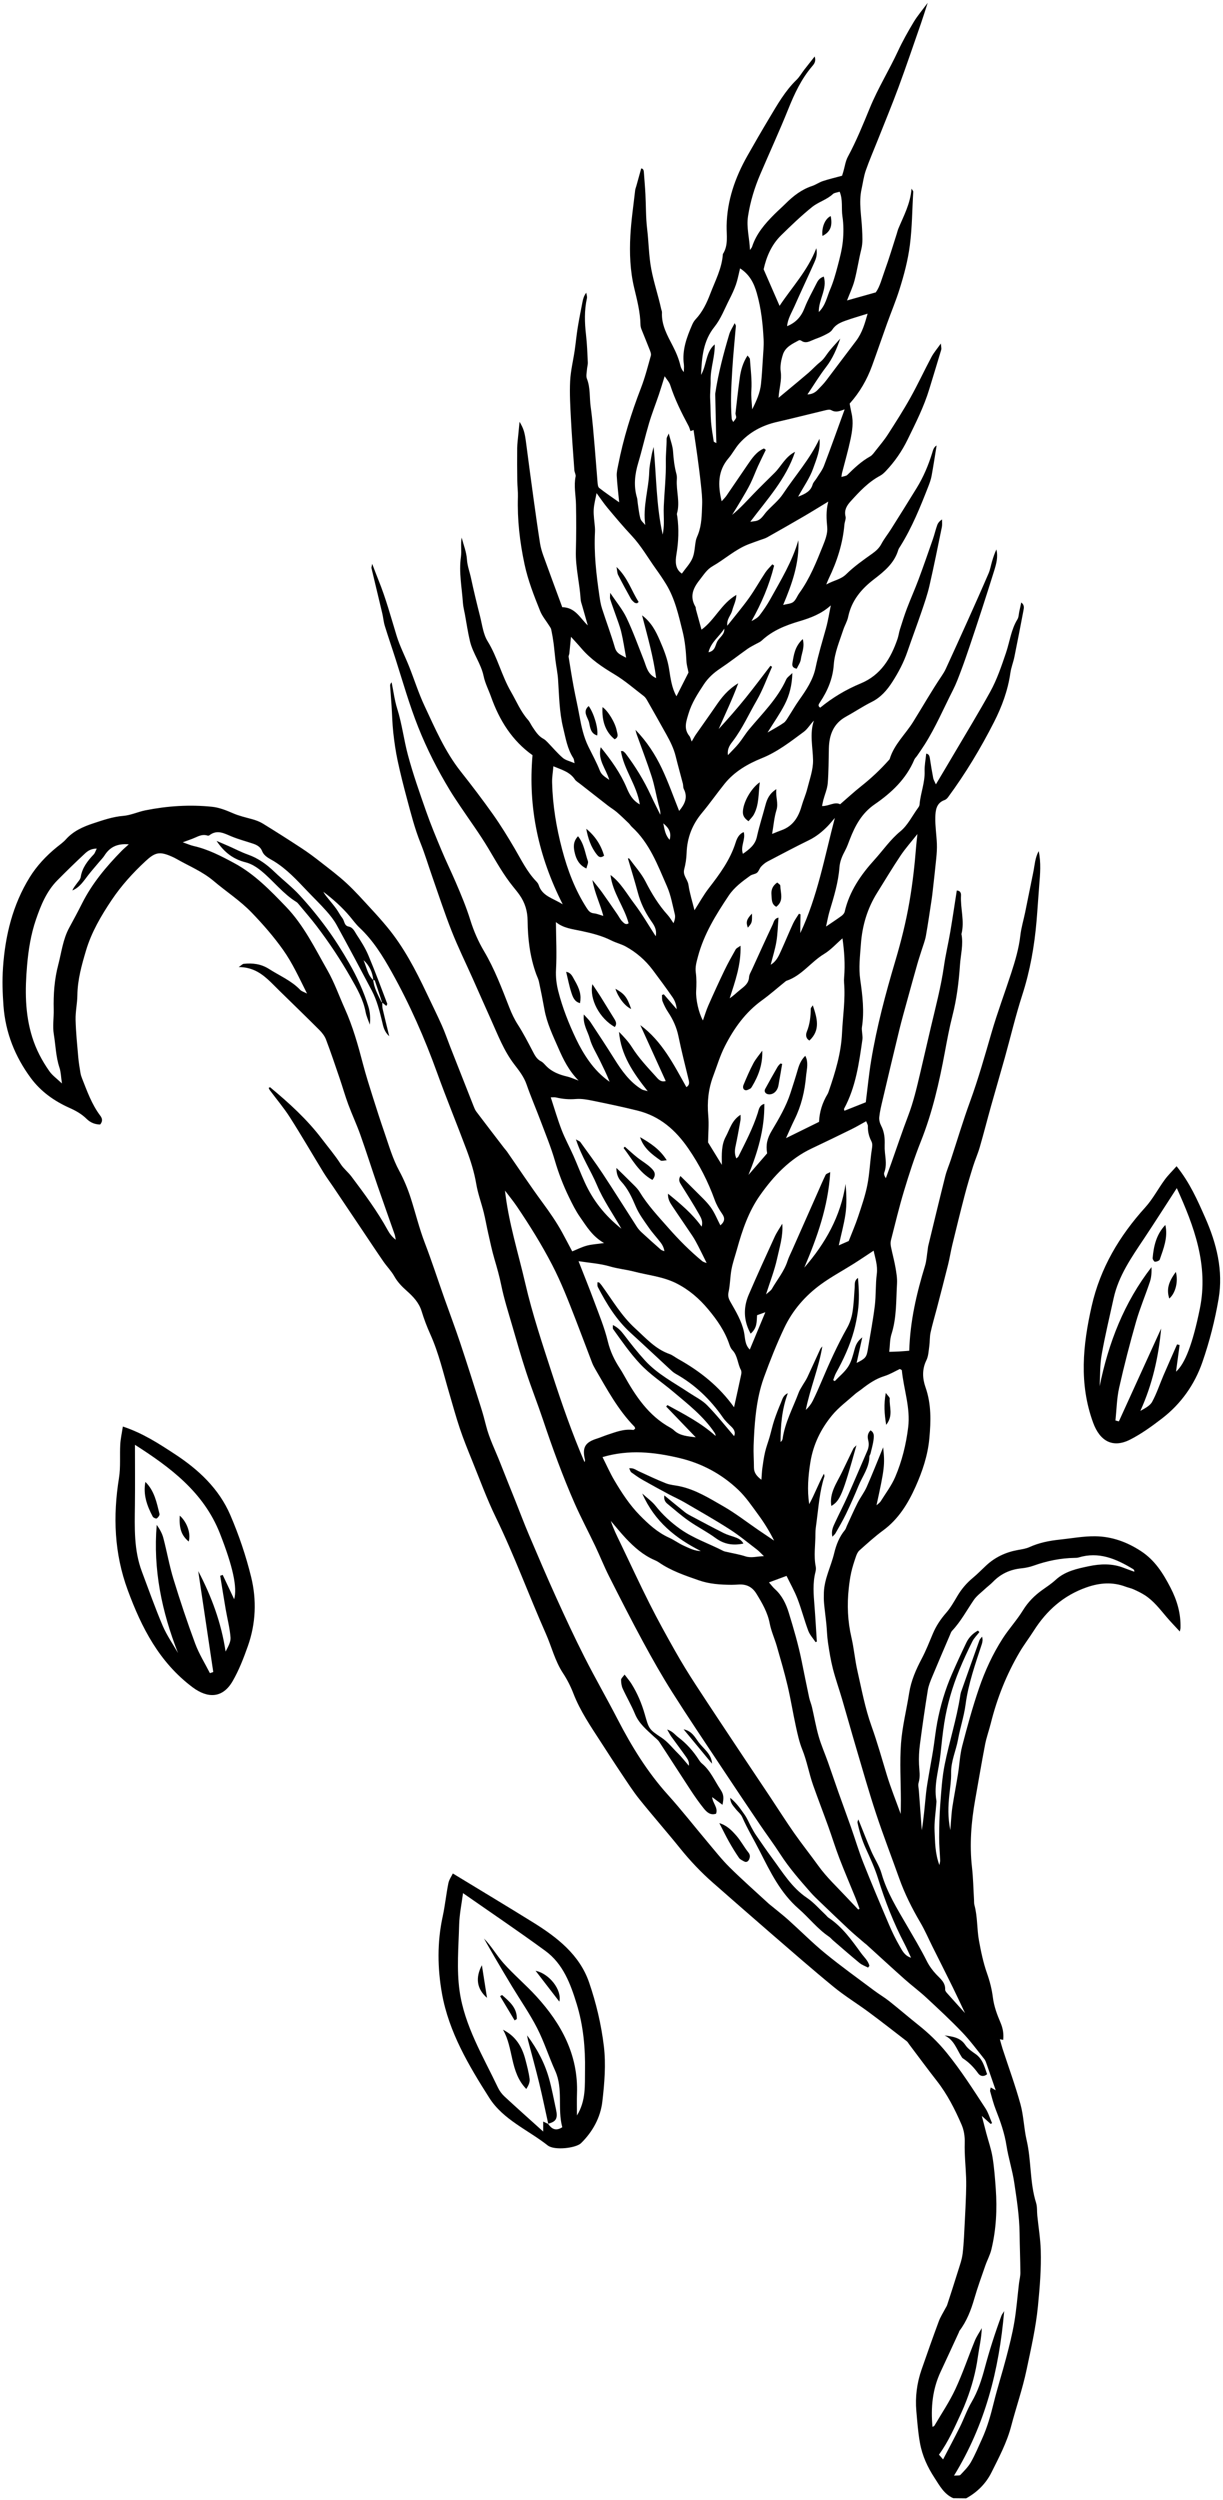 <?xml version="1.0" encoding="UTF-8" standalone="no"?>
<!DOCTYPE svg PUBLIC "-//W3C//DTD SVG 1.1//EN" "http://www.w3.org/Graphics/SVG/1.1/DTD/svg11.dtd">
<svg width="100%" height="100%" viewBox="0 0 321 656" version="1.1" xmlns="http://www.w3.org/2000/svg" xmlns:xlink="http://www.w3.org/1999/xlink" xml:space="preserve" xmlns:serif="http://www.serif.com/" style="fill-rule:evenodd;clip-rule:evenodd;stroke-linejoin:round;stroke-miterlimit:2;">
    <g transform="matrix(1,0,0,1,-534,-205)">
        <g id="getreide" transform="matrix(1,0,0,1,-122.669,-177.041)">
            <path d="M830.76,598.085C831.1,599.838 831.332,601.226 832.425,602.419C832.933,600.625 832.337,599.377 830.76,598.085ZM842.625,553.195C844.475,552.839 844.376,551.272 844.992,550.246C845.626,549.193 846.914,548.473 846.763,546.998C845.492,549.058 843.301,550.486 842.625,553.195ZM861.014,486.431C861.882,485.71 862.622,485.098 863.359,484.483C865.203,482.944 867.064,481.424 868.883,479.855C869.918,478.963 870.828,477.922 871.899,477.08C872.609,476.521 873.091,475.882 873.602,475.144C874.657,473.62 875.994,472.29 877.215,470.881C876.284,473.587 875.219,476.112 873.498,478.34C871.771,480.576 870.303,483.011 868.593,485.55C869.845,485.504 870.646,485.017 871.321,484.318C872.105,483.508 872.909,482.701 873.581,481.801C876.162,478.347 878.791,474.928 881.376,471.479C883.023,469.281 883.658,466.916 884.392,464.343C882.339,464.989 880.447,465.521 878.604,466.186C877.267,466.667 875.986,467.203 875.117,468.551C874.645,469.284 873.612,469.703 872.765,470.134C871.843,470.604 870.83,470.894 869.881,471.318C868.917,471.749 867.987,472.17 866.975,471.438C866.82,471.326 866.508,471.255 866.36,471.335C864.668,472.251 862.793,473.089 862.16,475.061C861.707,476.475 861.375,478.082 861.581,479.518C861.911,481.821 861.166,483.933 861.014,486.431ZM854.1,489.455C855.268,487.133 856.16,485.086 856.401,482.839C856.633,480.684 856.753,478.515 856.885,476.35C856.991,474.6 857.175,472.839 857.09,471.095C856.888,467.006 856.442,462.95 855.312,458.978C854.569,456.364 853.45,454.101 850.912,452.459C850.546,453.946 850.301,455.353 849.842,456.685C849.375,458.04 848.752,459.35 848.099,460.629C846.86,463.056 845.873,465.705 844.2,467.796C841.24,471.494 840.878,475.696 840.673,480.422C842.23,477.662 841.868,474.436 844.26,472.41C844.349,475.674 843.107,478.683 843.187,481.92C843.227,483.552 842.969,485.247 843.076,486.933C843.198,488.859 843.142,490.799 843.295,492.722C843.432,494.453 843.738,496.171 844.005,497.89C844.024,498.015 844.33,498.095 844.699,498.311C844.666,497.25 844.633,496.374 844.613,495.497C844.539,492.216 844.469,488.934 844.399,485.652C844.396,485.491 844.396,485.327 844.42,485.169C845.218,479.938 846.565,474.835 848.07,469.775C848.356,468.814 848.951,467.946 849.501,466.838C849.703,467.29 849.826,467.431 849.816,467.562C849.503,471.368 849.103,475.168 848.873,478.979C848.613,483.3 848.358,487.63 848.726,491.961C848.743,492.161 848.912,492.347 849.132,492.78C849.466,492.288 849.805,491.983 849.881,491.622C849.958,491.262 849.675,490.835 849.718,490.456C850.062,487.368 850.41,484.279 850.831,481.2C851.109,479.161 851.656,477.194 852.881,475.323C853.166,475.744 853.481,475.997 853.5,476.27C853.685,478.998 854.06,481.744 853.882,484.453C853.777,486.067 853.971,487.564 854.1,489.455ZM861.284,462.298C864.549,457.357 868.623,453.126 870.932,447.177C871.264,448.868 870.841,449.934 870.394,450.939C868.672,454.814 866.853,458.647 865.138,462.525C864.419,464.15 863.425,465.699 863.257,467.631C865.613,466.679 866.982,465.084 867.849,462.846C868.688,460.682 869.858,458.646 870.897,456.562C871.285,455.782 871.691,455.001 872.886,454.614C873.873,457.899 871.511,460.594 871.573,463.922C873.375,462.162 873.711,459.959 874.531,458.055C875.383,456.076 875.974,453.97 876.526,451.879C877.095,449.721 877.669,447.533 877.89,445.323C878.106,443.171 878.102,440.94 877.781,438.807C877.464,436.71 877.949,434.486 877.048,432.345C876.315,432.584 875.654,432.61 875.288,432.952C873.674,434.459 871.468,435.031 869.819,436.362C866.957,438.672 864.286,441.232 861.66,443.815C859.126,446.306 857.804,449.498 857.099,452.708C858.49,455.896 859.827,458.96 861.284,462.298ZM857.186,499.717C857.347,499.84 857.508,499.963 857.669,500.085C856.989,501.495 856.282,502.893 855.635,504.319C854.941,505.851 854.365,507.439 853.624,508.947C852.917,510.385 852.083,511.762 851.27,513.146C850.48,514.493 849.647,515.814 848.833,517.146C850.9,515.462 852.614,513.543 854.397,511.692C856.229,509.791 858.125,507.952 859.999,506.092C861.745,504.36 862.772,501.899 865.346,500.601C862.961,507.765 858.071,512.998 853.594,518.961C854.381,518.853 854.683,518.821 854.98,518.768C856.469,518.503 857.046,517.186 857.937,516.22C859.351,514.688 861.052,513.357 862.186,511.645C865.374,506.837 869.274,502.493 871.751,497.176C872.095,499.99 870.955,502.529 870.079,505.011C869.208,507.48 867.618,509.695 866.152,512.372C868.09,511.618 869.452,510.938 869.962,509.173C870.132,508.585 870.657,508.105 870.992,507.558C871.662,506.468 872.491,505.435 872.94,504.258C874.813,499.347 876.57,494.392 878.369,489.453C877.058,489.921 876.049,490.357 874.849,489.666C874.49,489.459 873.884,489.559 873.427,489.668C869.151,490.685 864.893,491.786 860.607,492.761C856.732,493.643 853.382,495.419 850.735,498.378C849.671,499.568 848.935,501.048 847.895,502.263C845.029,505.613 845.071,509.37 846.08,513.573C846.605,512.975 847.018,512.59 847.33,512.136C849.194,509.427 851.024,506.694 852.888,503.985C854.056,502.289 855.202,500.555 857.186,499.717ZM828.224,499.315C828.963,507.076 828.906,514.758 830.603,522.313C830.812,521.286 830.9,520.256 830.912,519.226C830.93,517.774 830.823,516.318 830.888,514.869C831.063,510.971 831.501,507.072 831.432,503.18C831.396,501.169 831.652,499.193 831.634,497.197C831.631,496.822 831.922,496.444 832.193,495.787C832.648,497.603 833.228,499.038 833.323,500.505C833.455,502.522 833.686,504.493 834.217,506.44C834.341,506.898 834.348,507.406 834.316,507.885C834.119,510.853 835.216,513.816 834.348,516.788C834.287,516.999 834.397,517.261 834.43,517.499C834.899,520.86 834.768,524.19 834.205,527.545C833.897,529.383 833.859,531.341 835.634,532.555C836.65,531.123 837.823,529.93 838.423,528.496C839.016,527.078 839.005,525.413 839.312,523.867C839.42,523.324 839.675,522.808 839.879,522.287C840.867,519.768 840.857,517.099 840.958,514.469C841.026,512.707 840.815,510.926 840.63,509.164C840.363,506.613 840.024,504.069 839.68,501.527C839.379,499.298 839.028,497.077 838.702,494.868C838.511,494.939 838.252,495.035 837.901,495.165C837.723,494.68 837.613,494.213 837.394,493.805C835.538,490.343 833.789,486.84 832.579,483.082C832.316,482.264 831.647,481.576 831.123,480.763C830.56,482.556 830.111,484.077 829.603,485.578C828.754,488.088 827.773,490.558 827.02,493.096C825.997,496.54 825.214,500.055 824.185,503.497C823.275,506.543 822.941,509.555 823.861,512.645C823.997,513.102 823.981,513.603 824.056,514.08C824.269,515.428 824.388,516.805 824.757,518.109C824.936,518.743 825.592,519.242 826.032,519.802C825.336,514.941 826.939,510.42 827.073,505.811C827.115,504.387 827.438,502.968 827.68,501.556C827.809,500.8 828.039,500.062 828.224,499.315ZM897.465,600.891C895.894,602.879 894.338,604.613 893.053,606.528C890.911,609.722 888.942,613.033 886.9,616.293C884.302,620.439 882.969,624.972 882.622,629.84C882.401,632.942 882.007,635.978 882.462,639.151C883.05,643.255 883.559,647.436 882.892,651.621C882.817,652.088 882.93,652.585 882.956,653.069C882.987,653.627 883.113,654.199 883.035,654.742C882.142,661.003 881.293,667.279 878.214,672.965C878.158,673.069 878.255,673.256 878.298,673.506C880.201,672.75 882.084,672.001 883.912,671.275C884.383,667.559 884.728,663.918 885.324,660.318C886.783,651.492 889.086,642.858 891.63,634.295C893.154,629.166 894.451,623.993 895.361,618.727C896.204,613.853 896.753,608.939 897.139,604.007C897.212,603.067 897.334,602.131 897.465,600.891ZM690.474,603.588C687.369,603.332 685.458,604.365 684.084,606.534C683.699,607.14 683.171,607.655 682.706,608.211C681.737,609.371 680.734,610.505 679.804,611.697C678.616,613.22 677.595,614.899 675.659,615.693C675.914,615.04 676.351,614.529 676.738,613.982C677.15,613.399 677.754,612.821 677.856,612.175C678.242,609.729 679.652,607.945 681.271,606.235C681.595,605.892 681.732,605.371 682.067,604.711C680.607,604.709 679.711,605.308 678.987,605.981C676.517,608.277 674.1,610.635 671.728,613.032C668.883,615.907 667.388,619.587 666.115,623.301C664.78,627.195 664.131,631.234 663.774,635.383C663.227,641.754 663.19,647.972 665.118,654.159C666.137,657.429 667.689,660.368 669.622,663.118C670.412,664.243 671.61,665.082 672.928,666.345C672.673,664.631 672.661,663.34 672.272,662.175C671.321,659.327 671.277,656.338 670.793,653.425C670.443,651.316 670.82,649.094 670.767,646.925C670.67,642.985 670.937,639.088 671.94,635.266C672.805,631.969 673.173,628.526 674.845,625.463C675.999,623.35 677.137,621.226 678.219,619.076C680.848,613.851 684.546,609.439 688.607,605.299C689.102,604.795 689.649,604.341 690.474,603.588ZM859.389,530.117C859.543,530.232 859.696,530.347 859.85,530.462C858.588,535.573 856.532,540.373 853.921,545.007C854.756,544.587 855.545,544.145 856.049,543.486C857.065,542.154 858.021,540.757 858.834,539.293C861.609,534.297 864.607,529.397 866.218,523.799C866.5,529.775 864.557,535.259 862.221,540.779C863.259,540.502 864.256,540.489 864.88,540.001C865.577,539.455 865.9,538.45 866.449,537.691C869.205,533.886 870.93,529.56 872.658,525.251C873.275,523.714 873.94,521.977 873.791,520.406C873.588,518.266 873.428,516.184 874.062,513.659C871.657,515.114 869.648,516.367 867.603,517.559C864.425,519.411 861.229,521.234 858.024,523.038C857.474,523.348 856.838,523.506 856.238,523.726C855.195,524.108 854.14,524.461 853.106,524.866C849.632,526.228 846.889,528.793 843.694,530.614C842.172,531.481 841.314,532.943 840.26,534.268C838.519,536.456 837.66,538.636 839.207,541.263C839.321,541.456 839.271,541.738 839.334,541.969C839.807,543.709 840.29,545.447 840.791,547.266C844.318,544.695 845.955,540.458 849.948,538.142C849.878,539.761 849.177,540.951 848.855,542.233C848.544,543.472 847.367,544.419 847.554,546.239C849.616,543.627 851.536,541.367 853.255,538.963C854.79,536.816 856.073,534.49 857.532,532.286C858.053,531.498 858.765,530.836 859.389,530.117ZM814.809,764.381C815.903,766.547 816.798,768.587 817.923,770.49C819.837,773.729 821.89,776.885 824.542,779.599C826.85,781.961 829.258,784.171 832.331,785.553C833.648,786.145 834.826,787.046 836.144,787.634C837.543,788.259 838.928,789.007 840.618,789.038C834.066,785.707 828.526,781.388 825.236,773.936C826.672,775.242 827.845,776.052 828.725,777.164C830.58,779.508 832.714,781.482 835.172,783.229C838.69,785.73 842.742,787.067 846.513,789.004C846.793,789.148 847.128,789.191 847.441,789.264C849.065,789.643 850.726,789.906 852.305,790.421C853.871,790.932 855.288,790.423 857.175,790.375C856.337,789.579 855.863,789.039 855.303,788.613C852.939,786.814 850.643,784.901 848.147,783.304C844.299,780.841 840.318,778.582 836.368,776.28C835.054,775.514 833.649,774.907 832.307,774.187C829.985,772.94 827.666,771.688 825.376,770.384C824.331,769.79 823.34,769.094 822.368,768.385C822.125,768.208 822.049,767.8 821.805,767.318C822.93,767.18 823.535,767.73 824.233,768.054C826.622,769.162 829.006,770.289 831.452,771.259C832.542,771.692 833.773,771.765 834.94,772.005C839.173,772.875 842.794,775.157 846.45,777.246C849.71,779.109 852.697,781.449 855.808,783.573C857.151,784.491 858.504,785.393 859.853,786.303C858.64,783.867 857.26,781.637 855.714,779.529C854.056,777.269 852.462,774.893 850.452,772.975C846.085,768.81 840.868,766.013 834.964,764.618C828.359,763.057 821.728,762.341 814.809,764.381ZM874.735,540.89C872.3,543.101 869.464,544.17 866.515,545.045C862.888,546.12 859.413,547.488 856.587,550.139C856.195,550.508 855.644,550.708 855.165,550.983C854.406,551.416 853.604,551.785 852.894,552.288C850.474,554.001 848.137,555.836 845.67,557.478C843.96,558.617 842.506,559.944 841.384,561.653C839.796,564.071 838.223,566.477 837.382,569.309C836.782,571.328 836.045,573.247 837.604,575.161C837.867,575.483 837.946,575.954 838.219,576.624C838.682,575.836 838.961,575.281 839.312,574.776C841.05,572.275 842.832,569.803 844.549,567.287C846.035,565.111 847.616,563.048 850.441,561.322C848.803,565.75 846.965,569.505 845.297,573.339C847.778,570.65 850.155,567.927 852.422,565.116C854.637,562.371 856.741,559.537 858.893,556.741C859.031,556.83 859.17,556.919 859.308,557.008C857.983,559.966 856.887,563.057 855.276,565.85C853.237,569.383 851.559,573.132 849.085,576.425C848.404,577.331 847.493,578.339 847.727,580.186C848.859,578.979 849.778,578.107 850.566,577.13C851.521,575.946 852.296,574.616 853.268,573.448C856.759,569.254 860.721,565.42 863.022,560.331C863.287,559.746 863.95,559.342 864.636,558.642C864.564,561.793 863.875,564.476 862.612,566.927C861.362,569.354 859.768,571.603 858.122,574.258C859.79,573.276 861.138,572.576 862.37,571.714C862.92,571.329 863.271,570.637 863.656,570.048C864.577,568.638 865.405,567.165 866.378,565.793C868.243,563.163 870.069,560.452 870.724,557.293C871.454,553.763 872.511,550.346 873.47,546.889C874.015,544.923 874.321,542.891 874.735,540.89ZM814.34,578.109C817.178,581.621 819.521,584.911 821.117,588.692C821.831,590.383 822.63,592.034 824.602,593.12C823.807,588.012 820.43,584.037 819.646,579.13C819.92,579.134 820.11,579.078 820.207,579.149C820.462,579.336 820.714,579.552 820.903,579.803C823.463,583.2 825.676,586.804 827.462,590.67C828.265,592.408 829.142,594.112 829.985,595.832C830.06,594.782 829.709,593.905 829.48,592.997C828.873,590.6 828.465,588.142 827.711,585.795C826.514,582.07 825.096,578.416 823.781,574.728C823.646,574.349 823.57,573.949 823.467,573.558C826.405,576.572 828.643,580.007 830.392,583.695C832.102,587.302 833.421,591.095 834.922,594.833C836.38,593.078 837.284,591.301 836.148,589.073C835.939,588.664 836.019,588.117 835.898,587.652C835.28,585.266 834.604,582.895 834.018,580.502C833.519,578.466 832.602,576.621 831.597,574.812C829.929,571.806 828.234,568.814 826.532,565.826C826.299,565.417 826.023,564.984 825.658,564.705C823.108,562.754 820.664,560.614 817.922,558.974C814.722,557.059 811.695,555.027 809.264,552.174C808.346,551.097 807.373,550.067 806.535,549.137C806.401,550.526 806.264,552.011 806.108,553.494C806.075,553.806 805.872,554.126 805.918,554.416C806.331,557.026 806.749,559.637 807.23,562.236C807.693,564.738 808.274,567.219 808.727,569.724C809.24,572.563 809.829,575.369 811.114,577.982C812.133,580.056 813.256,582.091 814.1,584.235C814.552,585.384 815.35,585.811 816.588,586.686C815.683,583.648 813.496,581.501 814.34,578.109ZM821.006,554.629C820.561,552.22 820.244,550.02 819.727,547.869C819.337,546.249 818.698,544.689 818.156,543.108C817.716,541.825 817.226,540.559 816.824,539.265C816.707,538.889 816.816,538.443 816.827,537.597C818.451,540.036 820.073,541.963 821.12,544.163C822.83,547.757 824.184,551.521 825.65,555.228C826.346,556.987 826.616,558.999 828.898,559.979C828.161,554.406 826.657,549.127 825.194,543.503C827.661,545.385 828.803,547.681 829.824,550.024C830.874,552.435 831.856,554.864 832.272,557.511C832.669,560.037 832.995,562.623 834.221,564.745C835.286,562.643 836.366,560.513 837.381,558.511C837.184,557.484 836.894,556.551 836.845,555.605C836.707,552.952 836.477,550.332 835.831,547.731C834.768,543.454 833.832,539.145 831.5,535.324C830.664,533.953 829.753,532.624 828.817,531.319C826.717,528.391 824.941,525.239 822.448,522.583C820.25,520.242 818.184,517.775 816.123,515.311C815.098,514.086 814.215,512.742 813.253,511.432C812.982,512.916 812.562,514.361 812.494,515.824C812.424,517.341 812.7,518.874 812.813,520.402C812.842,520.803 812.854,521.21 812.833,521.612C812.53,527.259 813.186,532.841 813.998,538.411C814.159,539.519 814.331,540.643 814.673,541.704C815.777,545.129 817.051,548.502 818.059,551.954C818.345,552.934 818.845,553.433 819.6,553.876C820.015,554.119 820.448,554.332 821.006,554.629ZM816.909,611.638C819.609,613.633 821.194,616.602 823.177,619.206C825.175,621.829 826.826,624.717 828.778,627.717C829.164,625.767 828.186,624.6 827.402,623.448C825.899,621.236 824.787,618.886 824.096,616.3C823.285,613.272 822.351,610.277 821.477,607.29C821.55,607.295 821.771,607.25 821.826,607.325C823.287,609.326 825.002,611.201 826.114,613.382C827.726,616.546 829.541,619.51 831.918,622.144C832.502,622.792 832.941,623.573 833.446,624.292C833.802,623.399 833.96,622.65 833.795,621.98C833.184,619.505 832.748,616.934 831.735,614.623C829.294,609.057 827.168,603.258 822.492,598.995C822.198,598.726 821.997,598.355 821.708,598.078C820.675,597.087 819.652,596.082 818.567,595.149C817.838,594.521 816.994,594.029 816.231,593.438C813.759,591.522 811.3,589.591 808.839,587.661C808.399,587.315 807.859,587.024 807.564,586.577C806.23,584.557 804.069,584.029 801.916,583.113C801.785,584.677 801.548,586.023 801.58,587.363C801.721,593.32 802.693,599.172 804.206,604.917C805.639,610.358 807.612,615.6 810.695,620.366C811.156,621.08 811.612,621.612 812.547,621.7C813.292,621.769 814.014,622.088 815.025,622.375C814.183,619.178 812.76,616.439 812.16,612.961C813.21,614.294 813.981,615.201 814.671,616.165C816.025,618.057 817.337,619.979 818.66,621.893C819.114,622.55 819.463,623.308 820.022,623.855C820.404,624.229 820.941,624.85 821.661,624.302C820.488,619.937 817.474,616.334 816.909,611.638ZM859.325,600.866C860.302,600.477 861.009,600.168 861.734,599.912C864.766,598.842 866.234,596.492 867.065,593.561C867.5,592.024 868.17,590.55 868.557,589.003C869.176,586.526 870.113,584.004 870.071,581.514C870.012,578.051 869.12,574.6 870.293,571.121C869.324,572.095 868.653,573.319 867.634,574.073C864.156,576.648 860.736,579.322 856.653,580.975C852.9,582.494 849.42,584.504 846.83,587.727C844.815,590.234 842.972,592.882 840.912,595.349C838.338,598.43 837.009,601.903 836.88,605.906C836.834,607.33 836.609,608.776 836.25,610.155C835.83,611.769 837.165,612.789 837.368,614.21C837.683,616.421 838.38,618.577 838.948,620.891C840.255,618.856 841.335,616.88 842.695,615.12C845.551,611.422 848.302,607.71 849.739,603.161C850.065,602.13 850.573,600.896 851.875,600.382C852.423,602.295 850.942,604.085 851.66,606.086C853.388,604.854 854.861,603.755 855.327,601.633C855.944,598.83 856.835,596.087 857.572,593.309C857.99,591.735 858.581,590.303 860.438,589.111C860.199,591.179 861.035,592.769 860.464,594.612C859.869,596.532 859.718,598.59 859.325,600.866ZM789.213,694.452C790.152,702.844 792.675,710.731 794.532,718.772C796.4,726.864 799.039,734.714 801.591,742.571C804.123,750.368 806.832,758.144 810.085,765.702C810.231,765.424 810.228,765.197 810.179,764.981C809.457,761.827 810.24,760.5 813.363,759.521C814.285,759.232 815.171,758.831 816.09,758.53C818.295,757.808 820.472,756.923 822.883,757.262C823.035,757.283 823.229,757.009 823.392,756.882C823.307,756.672 823.285,756.494 823.185,756.392C818.871,751.982 815.996,746.592 812.932,741.333C812.61,740.78 812.304,740.209 812.075,739.614C810.616,735.82 809.203,732.008 807.732,728.218C805.854,723.378 803.985,718.551 801.581,713.915C798.833,708.617 795.698,703.585 792.367,698.658C791.387,697.208 790.268,695.851 789.213,694.452ZM866.714,626.893C871.229,617.333 873.071,607.041 875.788,596.662C875.039,597.53 874.541,598.163 873.985,598.739C872.529,600.248 870.935,601.548 869.02,602.488C865.35,604.292 861.729,606.198 858.111,608.106C857.486,608.436 856.911,608.924 856.431,609.447C856.002,609.912 855.84,610.652 855.37,611.042C854.891,611.44 854.102,611.448 853.586,611.818C851.494,613.323 849.391,614.872 847.943,617.036C844.593,622.042 841.423,627.14 839.852,633.075C839.479,634.486 839.092,635.765 839.297,637.263C839.514,638.847 839.477,640.484 839.388,642.089C839.27,644.197 840.012,647.761 841.164,649.813C841.631,648.504 842.022,647.156 842.583,645.884C843.944,642.798 845.344,639.728 846.806,636.69C847.711,634.81 848.734,632.985 849.761,631.168C849.949,630.834 850.412,630.656 851.034,630.195C851.196,635.271 849.593,639.591 848.187,644.006C849.206,643.311 850.036,642.484 850.944,641.754C852.048,640.868 853.18,640.089 853.274,638.444C853.314,637.759 853.75,637.086 854.05,636.428C855.846,632.483 857.632,628.532 859.486,624.614C859.783,623.987 859.87,623.057 861.001,622.827C860.822,625.02 860.785,627.095 860.45,629.12C860.118,631.126 859.487,633.083 858.954,635.19C860.518,634.25 861.091,632.803 861.719,631.42C862.78,629.085 863.747,626.706 864.824,624.378C865.241,623.476 865.848,622.662 866.368,621.807C866.505,621.858 866.642,621.908 866.779,621.958C866.757,623.603 866.735,625.248 866.714,626.893ZM872.505,735.333C871.561,741.053 869.292,746.35 868.172,752.002C868.949,751.273 869.569,750.473 870.009,749.583C870.827,747.93 871.574,746.237 872.293,744.537C874.319,739.745 876.45,735.01 879.011,730.469C879.704,729.241 880.18,727.812 880.408,726.418C880.764,724.237 880.843,722.009 880.999,719.797C881.058,718.966 880.846,718.072 881.867,717.365C882.127,720.423 882.234,723.292 881.833,726.147C881.59,727.876 881.256,729.606 880.792,731.288C879.721,735.17 878.042,738.806 876.092,742.323C875.771,742.904 875.597,743.565 875.354,744.189C875.491,744.276 875.628,744.364 875.766,744.451C876.962,743.195 878.371,742.076 879.291,740.643C880.127,739.343 880.521,737.726 880.94,736.202C881.258,735.05 881.636,734.015 882.992,732.957C882.439,735.461 881.975,737.556 881.507,739.675C883.844,738.509 884.123,738.157 884.463,736.058C885.076,732.274 885.809,728.505 886.275,724.702C886.614,721.937 886.445,719.109 886.799,716.347C887.088,714.087 886.351,712.105 885.973,710.21C884.199,711.377 882.487,712.542 880.738,713.646C877.881,715.449 874.882,717.05 872.157,719.031C868.009,722.048 864.696,725.851 862.48,730.547C860.493,734.756 858.784,739.067 857.191,743.442C856.001,746.711 855.383,750.053 854.999,753.457C854.703,756.077 854.564,758.719 854.471,761.355C854.404,763.277 854.551,765.206 854.556,767.131C854.559,768.542 855.331,769.417 856.513,770.327C856.607,769.144 856.637,768.18 856.768,767.23C856.964,765.814 857.163,764.392 857.489,763.003C857.799,761.681 858.293,760.404 858.67,759.096C859.089,757.641 859.404,756.153 859.879,754.717C860.406,753.126 861.022,751.56 861.68,750.018C862.024,749.21 862.176,748.207 863.446,747.618C861.853,751.96 861.552,756.17 861.54,760.431C861.823,760.187 862.027,759.918 862.069,759.626C862.696,755.285 864.804,751.46 866.311,747.428C866.534,746.832 866.898,746.286 867.219,745.73C867.66,744.965 868.188,744.244 868.563,743.449C869.726,740.985 870.829,738.492 871.973,736.018C872.091,735.762 872.325,735.56 872.505,735.333ZM913.353,809.906C913.477,810.038 913.601,810.17 913.725,810.303C913.098,811.119 912.322,811.862 911.872,812.766C910.661,815.197 909.51,817.665 908.48,820.177C906.63,824.687 905.266,829.33 904.505,834.174C904.071,836.94 903.795,839.702 903.505,842.479C903.087,846.482 901.719,850.391 902.444,854.499C902.485,854.733 902.451,854.983 902.433,855.224C902.26,857.673 901.848,860.132 901.968,862.566C902.108,865.388 902.063,868.282 903.23,871.444C903.349,870.757 903.444,870.488 903.433,870.224C903.35,868.221 903.16,866.218 903.169,864.216C903.183,861.331 903.236,858.438 903.456,855.563C903.725,852.057 903.929,848.514 904.618,845.079C905.822,839.074 907.73,833.221 908.679,827.152C908.74,826.758 908.797,826.355 908.928,825.981C910.52,821.466 912.118,816.953 913.743,812.449C913.87,812.095 914.203,811.816 914.44,811.502C914.646,812.264 914.558,812.876 914.368,813.454C912.66,818.664 910.825,823.822 910.1,829.317C909.696,832.385 908.687,835.369 908.137,838.424C907.602,841.397 906.239,844.178 906.308,847.299C906.35,849.2 906.045,851.112 905.844,853.014C905.532,855.953 905.405,858.884 906.107,862.268C906.169,861.363 906.191,860.909 906.232,860.457C906.361,859.024 906.424,857.58 906.644,856.161C907.095,853.253 907.659,850.363 908.124,847.457C908.513,845.029 908.607,842.532 909.222,840.166C910.545,835.071 911.939,829.98 913.644,825.003C915.202,820.457 917.224,816.058 919.831,811.998C921.477,809.434 923.579,807.158 925.174,804.567C926.523,802.376 928.231,800.672 930.284,799.217C931.466,798.379 932.688,797.57 933.749,796.592C936.242,794.296 939.464,793.636 942.532,792.997C945.463,792.388 948.597,792.262 951.557,793.421C952.496,793.788 953.45,794.115 954.398,794.46C954.411,793.993 954.226,793.861 954.032,793.744C949.622,791.081 945.07,789.095 939.749,790.725C939.447,790.818 939.11,790.82 938.789,790.825C935.068,790.882 931.483,791.611 927.981,792.861C926.936,793.234 925.813,793.464 924.707,793.577C921.798,793.874 919.333,795.008 917.295,797.115C916.626,797.806 915.837,798.38 915.133,799.039C914.145,799.966 912.998,800.795 912.249,801.891C910.391,804.611 908.841,807.541 906.555,809.964C906.292,810.243 906.166,810.662 906.009,811.031C904.46,814.657 902.896,818.276 901.387,821.919C900.899,823.096 900.389,824.308 900.188,825.552C899.426,830.277 898.743,835.016 898.123,839.762C897.897,841.494 897.8,843.266 897.882,845.01C897.958,846.618 898.263,848.187 897.779,849.803C897.582,850.458 897.796,851.241 897.845,851.964C897.92,853.089 898.015,854.213 898.098,855.338C898.269,857.658 898.438,859.978 898.607,862.298C899.139,859.069 899.388,855.834 899.722,852.607C899.894,850.943 900.2,849.291 900.476,847.639C900.831,845.518 901.245,843.408 901.582,841.285C901.969,838.844 902.212,836.377 902.672,833.95C903.495,829.612 904.746,825.388 906.515,821.336C907.73,818.551 908.997,815.787 910.313,813.048C910.972,811.676 912.026,810.626 913.353,809.906ZM824.734,651.034C830.447,655.239 833.493,661.374 836.825,667.308C837.664,666.783 837.602,666.138 837.415,665.37C836.488,661.57 835.529,657.775 834.737,653.945C834.256,651.613 833.315,649.549 832.007,647.593C831.431,646.731 830.965,645.777 830.578,644.813C830.377,644.311 830.458,643.696 830.411,643.132C830.571,643.07 830.731,643.007 830.891,642.945C832.025,644.252 833.159,645.56 834.293,646.868C834.182,645.639 833.8,644.594 833.187,643.71C831.499,641.275 829.743,638.886 827.96,636.519C826.049,633.982 823.681,631.929 820.902,630.402C819.724,629.754 818.365,629.445 817.161,628.836C814.651,627.566 811.965,626.908 809.246,626.323C806.942,625.827 804.542,625.618 802.579,623.992C802.616,628.254 802.837,632.353 802.606,636.426C802.494,638.411 802.737,640.315 803.195,642.122C804.296,646.461 805.955,650.641 807.881,654.686C808.839,656.697 809.964,658.66 811.259,660.468C812.749,662.548 814.532,664.412 816.674,665.9C815.909,663.929 814.981,662.088 814.081,660.234C813.17,658.36 812.008,656.549 811.471,654.57C810.955,652.667 809.623,650.915 809.902,648.238C810.711,649.152 811.244,649.63 811.625,650.207C813.741,653.415 815.862,656.62 817.9,659.877C819.838,662.972 821.91,665.924 825.094,667.881C825.433,668.089 825.876,668.129 826.673,668.367C822.808,663.507 819.624,658.806 819.142,652.799C820.396,654.074 821.614,655.372 822.546,656.85C824.309,659.647 826.558,662.025 828.754,664.451C829.376,665.137 830.027,666.086 831.402,665.705C829.137,660.721 826.935,655.878 824.734,651.034ZM876.823,708.829C877.876,708.366 878.719,707.995 879.435,707.68C880.302,705.45 881.199,703.393 881.902,701.272C882.808,698.541 883.766,695.798 884.32,692.985C884.922,689.934 885.017,686.786 885.486,683.704C885.609,682.899 885.751,682.221 885.365,681.471C884.731,680.241 884.418,678.932 884.464,677.53C884.475,677.181 884.226,676.824 884.015,676.246C882.617,677.013 881.399,677.742 880.129,678.367C876.685,680.06 873.229,681.732 869.758,683.371C863.967,686.104 859.738,690.592 856.139,695.702C853.152,699.944 851.496,704.82 850.12,709.786C849.629,711.556 849.008,713.301 848.667,715.099C848.296,717.059 848.326,719.099 847.898,721.042C847.661,722.12 847.897,722.798 848.407,723.696C849.825,726.189 851.319,728.646 851.939,731.539C852.269,733.078 852.113,734.849 853.466,736.164C854.829,732.892 856.162,729.692 857.549,726.364C856.696,726.672 856.042,726.909 855.376,727.15C855.246,728.806 855.469,730.477 853.688,731.985C853.486,731.58 853.29,731.227 853.13,730.859C851.798,727.809 851.913,724.725 853.201,721.736C855.39,716.654 857.684,711.617 859.992,706.588C860.543,705.386 861.32,704.288 861.994,703.143C862.25,706.374 861.279,709.316 860.635,712.287C859.973,715.343 858.802,718.288 857.725,721.689C858.461,721.015 858.997,720.712 859.26,720.253C860.654,717.825 862.492,715.648 863.37,712.923C863.688,711.936 864.177,711.003 864.598,710.05C866.8,705.073 869.004,700.097 871.208,695.121C871.92,693.513 872.602,691.891 873.377,690.314C873.523,690.016 874.045,689.904 874.58,689.6C874.049,698.638 871.15,706.703 867.771,714.662C873.304,708.295 877.319,701.211 878.615,692.703C878.838,695.419 878.96,698.092 878.564,700.719C878.168,703.352 877.458,705.938 876.823,708.829ZM819.769,704.454C817.451,700.405 814.999,696.919 813.383,693.081C811.727,689.151 809.301,685.567 807.838,681.009C808.516,681.415 808.836,681.504 808.987,681.714C810.952,684.446 812.969,687.146 814.822,689.953C817.874,694.576 820.808,699.277 823.813,703.932C824.159,704.469 824.593,704.968 825.062,705.402C826.721,706.936 828.404,708.444 830.103,709.933C830.353,710.152 830.736,710.219 831.058,710.356C830.904,709.413 830.553,708.721 830.09,708.115C829.063,706.772 827.899,705.528 826.939,704.141C825.707,702.362 824.369,700.59 823.535,698.62C822.524,696.234 821.478,693.961 819.691,692.035C818.843,691.12 818.439,689.905 818.457,688.507C819.713,689.733 820.873,690.828 821.988,691.967C822.885,692.882 823.909,693.74 824.561,694.815C826.665,698.283 829.424,701.202 832.077,704.219C834.836,707.356 837.766,710.314 840.993,712.97C841.289,713.214 841.724,713.289 842.148,713.465C841.361,711.878 840.681,710.461 839.958,709.066C839.478,708.14 838.988,707.212 838.412,706.345C836.678,703.735 834.881,701.166 833.149,698.554C832.554,697.656 831.928,696.729 832.004,695.262C835.313,697.957 838.369,700.496 840.819,703.91C841.243,702.58 840.671,701.591 840.204,700.755C838.719,698.097 837.062,695.535 835.46,692.943C835.05,692.28 834.641,691.637 835.256,690.626C836.649,692.004 837.972,693.277 839.256,694.589C840.605,695.968 842.071,697.27 843.198,698.815C844.236,700.238 844.891,701.939 845.745,703.576C847.015,702.472 846.945,701.586 846.16,700.47C845.38,699.363 844.701,698.133 844.242,696.862C842.518,692.094 840.253,687.667 837.367,683.458C833.993,678.538 829.85,674.918 824.021,673.468C820.229,672.525 816.401,671.717 812.571,670.938C811.013,670.621 809.385,670.287 807.828,670.42C806.031,670.573 804.334,670.421 802.613,670.013C802.203,669.916 801.753,669.988 801.229,669.981C802.2,672.938 803.017,675.785 804.078,678.539C804.964,680.841 806.169,683.02 807.17,685.281C808.203,687.611 809.101,690.001 810.163,692.316C812.299,696.976 815.346,700.946 819.769,704.454ZM808.515,712.971C809.983,716.726 811.334,720.033 812.57,723.384C813.869,726.901 815.328,730.393 816.203,734.02C816.84,736.662 817.939,738.942 819.386,741.146C819.739,741.684 820.066,742.24 820.379,742.802C823.442,748.304 826.853,753.496 832.581,756.651C832.931,756.844 833.272,757.078 833.563,757.351C835.155,758.845 837.227,758.905 839.281,759.194C836.696,756.504 834.111,753.814 831.527,751.123C831.631,750.993 831.735,750.862 831.838,750.731C836.235,753.118 840.686,755.416 844.5,758.838C844.483,758.484 844.376,758.215 844.217,757.979C841.305,753.64 837.23,750.483 833.298,747.168C830.424,744.745 827.266,742.696 824.657,739.906C822.007,737.072 819.836,733.921 817.597,730.799C817.449,730.592 817.553,730.205 817.531,729.725C818.877,730.387 819.693,731.288 820.482,732.33C822.223,734.629 824.017,736.902 825.959,739.031C829.24,742.627 833.569,744.843 837.557,747.503C839.154,748.569 840.957,749.438 842.275,750.781C844.785,753.338 847.014,756.171 849.352,758.88C849.744,757.967 849.429,757.185 848.67,756.448C847.87,755.672 847.036,754.895 846.406,753.987C843.11,749.233 839.044,745.34 833.978,742.506C833.355,742.157 832.825,741.625 832.293,741.134C828.925,738.025 825.593,734.875 822.2,731.793C818.457,728.393 815.874,724.176 813.581,719.751C813.409,719.419 813.509,718.947 813.481,718.507C813.769,718.536 813.876,718.514 813.916,718.556C814.138,718.786 814.364,719.016 814.551,719.273C817.373,723.153 819.767,727.316 823.404,730.628C826.203,733.178 828.677,736.025 832.385,737.332C833.203,737.621 833.909,738.217 834.679,738.646C840.427,741.852 845.475,745.868 849.333,751.307C849.973,748.398 850.611,745.55 851.212,742.693C851.291,742.317 851.303,741.833 851.132,741.513C850.24,739.835 850.295,737.759 848.885,736.291C848.512,735.902 848.276,735.338 848.099,734.813C846.928,731.326 844.867,728.375 842.544,725.595C840.212,722.803 837.542,720.482 834.225,718.8C830.718,717.022 826.895,716.686 823.21,715.731C821.064,715.175 818.853,714.97 816.693,714.337C814.121,713.584 811.378,713.421 808.515,712.971ZM858.017,684.681C857.647,682.369 858.023,680.777 859.25,678.713C861.132,675.549 863,672.371 864.146,668.842C864.811,666.794 865.472,664.742 866.068,662.673C866.451,661.345 866.968,660.126 868.036,659.081C868.168,659.401 868.274,659.606 868.339,659.823C868.816,661.42 868.361,662.976 868.218,664.566C867.866,668.504 866.963,672.256 865.204,675.805C864.429,677.371 863.747,678.982 862.969,680.69C865.977,679.208 868.776,677.829 871.645,676.415C871.745,673.793 872.526,671.377 873.868,669.136C874.032,668.863 874.133,668.548 874.237,668.243C875.926,663.33 877.429,658.406 877.673,653.127C877.876,648.733 878.579,644.362 878.215,639.941C878.175,639.461 878.185,638.971 878.226,638.49C878.521,635.019 878.26,631.578 877.793,628.26C876.197,629.642 874.746,631.285 872.956,632.369C869.476,634.476 867.08,638.08 863.068,639.407C862.994,639.432 862.928,639.488 862.866,639.538C860.801,641.207 858.807,642.972 856.659,644.526C852.315,647.669 849.339,651.83 846.929,656.555C845.639,659.085 844.86,661.762 843.871,664.381C842.604,667.74 842.234,671.188 842.564,674.781C842.775,677.076 842.548,679.41 842.516,681.81C843.575,683.538 844.703,685.378 846.129,687.703C846.085,684.784 846.012,682.427 847.163,680.302C848.216,678.358 848.722,676.025 851.042,674.558C851.033,675.26 851.083,675.666 851.013,676.05C850.605,678.317 850.21,680.586 849.725,682.836C849.49,683.928 849.46,684.928 849.936,686.012C850.237,685.741 850.401,685.658 850.467,685.525C852.328,681.794 854.274,678.104 855.552,674.109C855.835,673.225 855.916,672.074 857.285,671.691C857.36,678.336 855.554,684.36 853.113,690.346C854.751,688.453 856.39,686.56 858.017,684.681ZM871.066,812.793C870.956,812.841 870.846,812.889 870.735,812.937C870.085,811.956 869.229,811.052 868.825,809.979C867.788,807.219 867.056,804.343 866,801.591C865.212,799.538 864.109,797.607 863.111,795.55C861.447,796.168 860.04,796.69 858.499,797.262C859.11,797.955 859.537,798.548 860.069,799.025C861.936,800.697 862.985,802.908 863.687,805.184C864.978,809.367 866.206,813.579 867.078,817.88C867.727,821.078 868.364,824.28 869.044,827.472C869.226,828.328 869.592,829.145 869.791,829.999C870.386,832.553 870.822,835.151 871.546,837.667C872.205,839.96 873.178,842.162 873.979,844.416C874.912,847.041 875.793,849.685 876.724,852.312C877.818,855.396 878.959,858.463 880.045,861.55C881.128,864.629 882.053,867.769 883.254,870.801C885.398,876.21 887.665,881.571 889.948,886.924C890.791,888.902 891.724,890.857 892.805,892.713C893.47,893.854 894.066,895.207 895.795,895.755C895.157,894.393 894.662,893.228 894.077,892.109C891.217,886.636 888.977,880.924 887.151,875.022C886.31,872.302 885.106,869.683 883.92,867.084C882.918,864.888 882.229,862.616 881.734,860.272C881.688,860.055 881.861,859.791 881.962,859.452C883.136,862.356 884.188,865.082 885.341,867.765C886.193,869.748 887.462,871.593 888.046,873.642C889.448,878.571 892.124,882.859 894.64,887.198C896.446,890.314 898.303,893.388 899.918,896.613C900.553,897.881 901.427,899.08 902.401,900.115C903.509,901.292 904.831,902.248 904.745,904.114C904.732,904.39 904.963,904.724 905.167,904.955C906.647,906.624 908.148,908.273 909.959,910.279C908.736,907.7 907.77,905.597 906.748,903.522C904.976,899.924 903.168,896.345 901.377,892.757C900.339,890.678 899.419,888.53 898.245,886.531C896.049,882.793 894.115,878.948 892.662,874.859C890.657,869.216 888.489,863.629 886.611,857.946C884.732,852.263 883.105,846.496 881.405,840.755C880.137,836.475 878.946,832.172 877.688,827.889C876.903,825.212 875.958,822.579 875.268,819.879C874.695,817.637 874.328,815.336 873.988,813.043C873.743,811.389 873.716,809.703 873.55,808.035C873.375,806.277 873.121,804.526 872.961,802.766C872.876,801.822 872.878,800.865 872.911,799.917C873.037,796.281 874.784,793.058 875.616,789.596C876.135,787.437 876.954,785.301 878.431,783.521C878.677,783.225 878.77,782.802 878.938,782.439C879.877,780.414 880.767,778.365 881.774,776.374C882.497,774.945 883.512,773.655 884.158,772.197C885.624,768.892 886.942,765.521 888.468,761.817C888.959,766.333 888.834,767.373 886.722,777.03C887.19,776.595 887.596,776.348 887.82,775.988C889.137,773.875 890.676,771.849 891.643,769.581C893.405,765.444 894.479,761.098 895.035,756.59C895.672,751.421 893.856,746.602 893.375,741.602C893.366,741.506 893.127,741.433 892.851,741.257C891.556,741.867 890.232,742.68 888.793,743.126C886.502,743.835 884.617,745.147 882.776,746.587C882.208,747.032 881.577,747.404 881.042,747.884C879.015,749.698 876.772,751.343 875.059,753.421C872.125,756.981 870.121,761.054 869.37,765.72C868.785,769.359 868.5,772.972 869.056,776.735C870.47,774.183 871.456,771.439 872.919,768.744C873.002,769.124 873.102,769.299 873.06,769.427C871.784,773.318 871.529,777.384 870.99,781.401C870.853,782.425 870.681,783.458 870.69,784.485C870.714,787.357 870.195,790.235 870.776,793.106C870.868,793.563 870.814,794.086 870.697,794.545C869.946,797.485 870.211,800.441 870.446,803.408C870.693,806.533 870.863,809.664 871.066,812.793ZM881.933,883.109C882.046,883.036 882.159,882.964 882.271,882.891C881.92,881.946 881.592,880.992 881.214,880.058C879.804,876.583 878.32,873.137 876.976,869.637C875.92,866.885 875.056,864.06 874.057,861.285C872.76,857.685 871.379,854.114 870.101,850.508C869.009,847.427 868.479,844.18 867.244,841.126C866.474,839.22 866.024,837.168 865.582,835.148C864.797,831.566 864.223,827.936 863.383,824.367C862.561,820.88 861.548,817.435 860.558,813.99C859.985,811.995 859.087,810.074 858.701,808.051C858.146,805.142 856.727,802.709 855.223,800.254C854.131,798.47 852.626,797.707 850.597,797.815C849.956,797.849 849.315,797.898 848.674,797.894C845.77,797.877 842.874,797.69 840.114,796.724C836.481,795.453 832.815,794.233 829.604,792.008C829.274,791.78 828.911,791.59 828.542,791.433C825.522,790.144 823.119,788.025 820.911,785.676C819.542,784.219 818.292,782.651 816.989,781.132C817.649,783.171 818.574,785.01 819.467,786.865C822.028,792.185 824.497,797.551 827.153,802.824C829.281,807.048 831.57,811.195 833.899,815.314C835.592,818.307 837.397,821.243 839.274,824.125C843.347,830.376 847.493,836.579 851.62,842.795C854.055,846.463 856.516,850.114 858.956,853.779C860.998,856.848 862.966,859.969 865.081,862.986C867.145,865.93 869.385,868.75 871.49,871.667C873.665,874.68 876.377,877.198 878.895,879.896C879.901,880.974 880.92,882.038 881.933,883.109ZM754.63,639.2C754.839,641.315 755.901,643.115 756.783,644.98C756.802,645.021 756.931,645.009 757.008,645.021C757.028,645.575 756.961,646.148 757.082,646.679C757.606,648.983 758.185,651.274 758.833,653.94C757.471,652.711 757.266,651.364 756.96,650.095C756.286,647.297 755.59,644.501 754.242,641.942C751.214,636.194 748.158,630.46 745.032,624.766C744.305,623.441 743.337,622.219 742.328,621.084C740.728,619.283 738.99,617.605 737.328,615.858C734.606,612.998 731.95,610.087 728.52,607.995C727.395,607.309 726.021,606.779 725.466,605.365C725.047,604.298 724.153,603.774 723.135,603.432C721.235,602.792 719.28,602.286 717.434,601.518C715.487,600.707 713.644,599.642 711.61,601.232C711.501,601.317 711.28,601.343 711.145,601.298C709.983,600.906 708.977,601.334 707.943,601.802C706.994,602.233 705.992,602.548 704.639,603.055C705.858,603.479 706.662,603.846 707.506,604.037C711.32,604.9 714.752,606.692 718.14,608.516C723.455,611.377 727.609,615.677 731.741,619.976C736.414,624.837 739.32,630.871 742.603,636.628C744.419,639.813 745.651,643.33 747.163,646.69C749.271,651.374 750.648,656.293 751.942,661.247C752.707,664.175 753.63,667.063 754.538,669.952C755.517,673.069 756.522,676.179 757.589,679.266C758.761,682.656 759.733,686.11 761.469,689.306C762.686,691.546 763.681,693.945 764.464,696.373C765.731,700.307 766.691,704.331 768.18,708.208C770.011,712.981 771.586,717.852 773.289,722.674C774.669,726.581 776.14,730.457 777.451,734.387C779.319,739.989 781.09,745.623 782.875,751.253C783.38,752.846 783.828,754.459 784.23,756.081C785.08,759.505 786.685,762.637 787.961,765.895C789.269,769.238 790.621,772.564 791.951,775.898C793.129,778.851 794.247,781.829 795.49,784.753C797.832,790.259 800.178,795.765 802.648,801.214C805.028,806.465 807.461,811.698 810.066,816.839C812.861,822.354 815.953,827.718 818.792,833.212C822.457,840.302 826.595,847.039 831.973,853.002C835.563,856.982 838.865,861.222 842.322,865.323C844.236,867.593 846.075,869.947 848.179,872.03C851.494,875.311 855.002,878.398 858.433,881.561C858.729,881.834 859.061,882.067 859.371,882.324C860.797,883.503 862.263,884.638 863.638,885.873C866.868,888.775 869.932,891.874 873.289,894.618C877.45,898.019 881.83,901.153 886.134,904.378C887.415,905.338 888.81,906.151 890.063,907.144C892.643,909.19 895.138,911.344 897.714,913.396C900.433,915.561 902.905,917.935 905.111,920.646C908.871,925.267 912.06,930.27 915.303,935.238C916.072,936.416 916.476,937.832 917.048,939.139C916.929,939.214 916.81,939.289 916.692,939.364C916.037,938.771 915.382,938.178 914.367,937.26C914.839,939.086 915.186,940.456 915.548,941.822C916.098,943.898 916.829,945.945 917.172,948.054C917.62,950.805 917.827,953.6 918.027,956.385C918.412,961.745 918.139,967.076 916.872,972.312C916.521,973.762 915.776,975.113 915.283,976.534C914.287,979.409 913.244,982.274 912.399,985.195C911.525,988.218 910.416,991.097 908.512,993.629C908.418,993.753 908.395,993.927 908.328,994.073C906.746,997.495 905.179,1000.92 903.576,1004.34C901.41,1008.95 900.943,1013.79 901.421,1018.85C901.662,1018.71 901.856,1018.66 901.925,1018.54C903.784,1015.36 905.868,1012.29 907.419,1008.96C909.346,1004.83 910.797,1000.48 912.526,996.258C913.002,995.096 913.739,994.042 914.357,992.938C914.277,995.574 913.667,998.022 913.325,1000.51C912.782,1004.46 911.742,1008.26 910.323,1011.96C909.92,1013.02 909.492,1014.06 909.018,1015.09C907.275,1018.85 905.641,1022.67 903.119,1026.14C903.43,1026.5 903.756,1026.88 904.198,1027.39C905.755,1024.39 907.236,1021.64 908.624,1018.85C909.692,1016.7 910.476,1014.39 911.689,1012.33C913.343,1009.52 914.316,1006.47 915.138,1003.4C916.38,998.752 917.839,994.192 919.51,989.693C919.626,989.382 919.849,989.111 920.234,988.469C918.902,1003.95 915.262,1018.27 907.067,1031.65C907.971,1031.56 908.537,1031.67 908.745,1031.45C909.729,1030.4 910.793,1029.35 911.497,1028.12C912.607,1026.17 913.468,1024.08 914.403,1022.04C915.805,1018.97 916.703,1015.75 917.507,1012.48C918.479,1008.53 919.736,1004.65 920.765,1000.71C921.569,997.639 922.358,994.547 922.889,991.418C923.459,988.054 923.716,984.637 924.119,981.245C924.232,980.291 924.497,979.341 924.49,978.391C924.464,974.952 924.319,971.514 924.279,968.075C924.226,963.571 923.531,959.13 922.867,954.699C922.38,951.452 921.344,948.288 920.839,945.042C920.328,941.76 919.248,938.701 918.043,935.644C917.429,934.086 917.014,932.447 916.558,930.831C916.477,930.544 916.638,930.188 916.698,929.792C917.189,930.067 917.472,930.226 918.017,930.531C917.142,928.001 916.395,925.816 915.628,923.638C915.47,923.189 915.319,922.701 915.029,922.341C913.111,919.958 911.292,917.475 909.181,915.274C906.175,912.137 902.983,909.173 899.796,906.216C897.968,904.52 895.952,903.029 894.089,901.369C890.727,898.374 887.418,895.32 884.084,892.293C883.906,892.131 883.699,891.999 883.517,891.841C882.177,890.68 880.805,889.555 879.511,888.346C876.918,885.926 874.363,883.464 871.803,881.008C870.99,880.228 870.17,879.449 869.428,878.603C866.622,875.401 863.81,872.207 861.491,868.607C859.752,865.907 857.818,863.332 856.02,860.667C852.606,855.61 849.21,850.541 845.839,845.455C841.573,839.021 837.251,832.622 833.124,826.099C830.419,821.823 827.918,817.41 825.507,812.96C822.413,807.249 819.462,801.46 816.532,795.663C815.231,793.091 814.17,790.399 812.933,787.794C811.142,784.022 809.169,780.333 807.49,776.513C804.336,769.337 801.666,761.97 799.173,754.537C797.775,750.369 796.152,746.276 794.779,742.101C793.457,738.08 792.3,734.005 791.123,729.938C790.102,726.412 788.971,722.901 788.24,719.312C787.758,716.946 787.106,714.658 786.428,712.355C785.774,710.128 785.307,707.845 784.791,705.58C784.383,703.782 784.079,701.96 783.633,700.173C783.011,697.687 782.102,695.257 781.677,692.742C781.153,689.642 780.224,686.681 779.134,683.77C776.611,677.025 773.862,670.362 771.418,663.588C768.12,654.448 764.222,645.59 759.485,637.113C757.132,632.902 754.599,628.798 751.022,625.45C750.09,624.577 749.334,623.514 748.508,622.528C746.456,620.08 744.083,617.975 741.529,616.038C741.931,616.798 742.478,617.431 743.006,618.079C743.666,618.891 744.343,619.693 744.953,620.542C745.516,621.324 745.941,622.21 746.538,622.962C747.109,623.682 746.967,624.939 748.171,625.171C749.35,625.398 749.74,626.479 750.271,627.284C751.411,629.016 752.542,630.798 753.345,632.699C755.112,636.882 756.677,641.151 758.302,645.393C758.356,645.534 758.168,645.767 758.075,646.002C757.647,645.649 757.298,645.361 756.949,645.073C756.321,643.156 755.698,641.237 755.051,639.327C755.023,639.244 754.783,639.233 754.641,639.189C754.468,637.203 753.595,635.315 752.087,633.992C752.935,635.955 753.158,637.864 754.63,639.2ZM906.863,1037.56C904.459,1036.5 903.302,1034.3 901.97,1032.25C900.127,1029.42 898.753,1026.51 898.128,1023.06C897.622,1020.26 897.425,1017.47 897.18,1014.69C896.857,1011.02 897.326,1007.35 898.546,1003.83C900.016,999.593 901.511,995.36 903.073,991.152C903.516,989.96 904.229,988.868 904.82,987.731C904.967,987.448 905.165,987.182 905.262,986.883C906.2,983.999 907.145,981.116 908.039,978.217C908.534,976.613 909.137,975.004 909.334,973.355C909.674,970.495 909.751,967.603 909.91,964.722C910.037,962.409 910.142,960.093 910.219,957.777C910.267,956.334 910.295,954.886 910.243,953.443C910.131,950.399 909.788,947.351 909.881,944.316C909.934,942.599 909.675,940.989 909.039,939.522C907.287,935.478 905.288,931.554 902.546,928.048C900.07,924.881 897.69,921.638 895.267,918.429C895.072,918.171 894.921,917.856 894.675,917.666C891.361,915.107 888.066,912.524 884.702,910.033C881.664,907.784 878.413,905.804 875.495,903.413C869.885,898.817 864.426,894.035 858.937,889.292C853.873,884.916 848.849,880.494 843.813,876.086C840.65,873.317 837.782,870.277 835.141,866.999C831.658,862.677 827.986,858.509 824.512,854.181C822.803,852.051 821.326,849.731 819.801,847.459C817.967,844.724 816.186,841.955 814.399,839.19C811.74,835.075 808.958,831.039 807.172,826.415C806.452,824.549 805.521,822.723 804.423,821.052C802.318,817.85 801.459,814.143 799.936,810.709C795.46,800.609 791.683,790.214 786.837,780.264C784.456,775.376 782.592,770.234 780.54,765.188C779.424,762.444 778.311,759.692 777.367,756.887C776.322,753.781 775.465,750.611 774.537,747.466C773.02,742.322 771.833,737.077 769.613,732.152C768.729,730.192 767.958,728.166 767.332,726.11C766.638,723.835 765.092,722.238 763.418,720.751C762.143,719.617 761.008,718.453 760.157,716.935C759.38,715.548 758.214,714.385 757.303,713.065C755.478,710.421 753.709,707.739 751.918,705.071C749.321,701.205 746.727,697.336 744.128,693.471C743.276,692.204 742.359,690.978 741.563,689.677C738.626,684.875 735.806,679.999 732.78,675.255C731.193,672.766 729.267,670.494 727.502,668.119C727.367,667.938 727.291,667.714 727.184,667.503C727.354,667.431 727.529,667.308 727.573,667.344C732.528,671.457 737.265,675.756 741.192,680.939C742.836,683.11 744.602,685.177 746.08,687.485C746.849,688.687 748.044,689.607 748.909,690.758C752.33,695.309 755.721,699.881 758.468,704.892C758.964,705.797 759.603,706.624 760.542,707.343C760.442,706.861 760.396,706.36 760.235,705.899C758.756,701.66 757.232,697.438 755.772,693.192C754.244,688.746 752.829,684.261 751.256,679.831C750.297,677.131 749.074,674.525 748.078,671.837C747.247,669.593 746.597,667.282 745.824,665.016C744.659,661.602 743.511,658.179 742.233,654.807C741.88,653.878 741.194,653.009 740.48,652.294C737.015,648.825 733.488,645.419 729.985,641.988C729.238,641.256 728.513,640.501 727.76,639.775C725.542,637.633 723.154,635.805 719.32,635.797C720.07,635.297 720.334,634.978 720.627,634.948C722.989,634.706 725.185,634.955 727.31,636.315C730.078,638.087 733.162,639.362 735.489,641.804C735.831,642.164 736.401,642.307 737.26,642.757C735.17,638.594 733.434,634.752 730.971,631.281C728.5,627.797 725.718,624.611 722.752,621.528C719.703,618.359 716.053,616.013 712.751,613.214C709.791,610.707 706.3,609.31 703.033,607.44C702.618,607.201 702.184,606.991 701.745,606.798C698.551,605.396 697.382,605.669 694.853,608.016C691.533,611.098 688.517,614.425 685.987,618.191C683.2,622.341 680.665,626.68 679.246,631.449C678.116,635.245 677.023,639.132 676.977,643.195C676.953,645.341 676.455,647.487 676.507,649.625C676.587,652.923 676.93,656.217 677.214,659.508C677.332,660.869 677.569,662.22 677.786,663.57C677.859,664.031 678,664.49 678.172,664.926C679.521,668.344 680.742,671.824 682.995,674.804C683.52,675.498 683.68,676.251 682.96,677.107C681.591,677.101 680.388,676.611 679.384,675.619C678.108,674.358 676.607,673.509 674.963,672.776C670.94,670.984 667.386,668.478 664.748,664.899C660.613,659.292 658.12,653.053 657.588,646.034C657.331,642.659 657.227,639.314 657.459,635.933C658.038,627.499 659.999,619.458 664.472,612.232C666.329,609.232 668.788,606.607 671.565,604.348C672.377,603.688 673.257,603.08 673.949,602.307C675.9,600.124 678.431,598.983 681.123,598.096C683.708,597.245 686.252,596.351 689.031,596.125C690.99,595.965 692.877,595.062 694.833,594.671C700.613,593.514 706.465,593.132 712.325,593.738C714.193,593.931 716.053,594.67 717.799,595.43C719.438,596.144 721.137,596.523 722.834,596.988C723.829,597.26 724.835,597.641 725.709,598.179C729.127,600.284 732.516,602.437 735.87,604.64C737.547,605.742 739.162,606.946 740.743,608.183C743.089,610.018 745.484,611.811 747.666,613.83C749.902,615.899 751.929,618.198 754.004,620.436C755.476,622.023 756.919,623.641 758.298,625.308C762.632,630.55 765.745,636.529 768.638,642.636C769.972,645.451 771.36,648.243 772.632,651.086C773.444,652.901 774.081,654.793 774.808,656.646C776.849,661.842 778.892,667.036 780.945,672.227C781.15,672.746 781.358,673.289 781.689,673.727C784.101,676.924 786.543,680.096 788.979,683.274C789.224,683.594 789.509,683.883 789.738,684.213C792.847,688.69 795.86,693.239 799.09,697.627C800.953,700.158 802.73,702.721 804.238,705.472C805.119,707.081 805.963,708.71 806.862,710.403C808.092,709.906 809.345,709.264 810.675,708.902C811.968,708.55 813.339,708.486 815.217,708.219C812.124,706.443 810.612,703.834 808.922,701.414C807.782,699.782 806.88,697.967 806.006,696.169C804.503,693.075 803.268,689.885 802.3,686.562C801.278,683.053 799.874,679.654 798.584,676.226C797.371,673.001 795.999,669.833 794.871,666.579C794.168,664.55 792.876,662.934 791.629,661.304C788.905,657.742 787.348,653.603 785.536,649.586C783.923,646.008 782.348,642.412 780.749,638.828C778.891,634.664 776.876,630.563 775.204,626.326C773.326,621.57 771.747,616.695 770.052,611.867C769.046,609 768.18,606.079 767.049,603.264C765.526,599.474 764.532,595.536 763.479,591.613C762.59,588.301 761.745,584.972 761.031,581.619C760.515,579.192 760.162,576.723 759.891,574.255C759.637,571.934 759.595,569.589 759.442,567.256C759.328,565.502 759.177,563.75 759.066,561.995C759.047,561.701 759.146,561.399 759.456,561.076C759.936,563.404 760.23,565.79 760.938,568.047C762.185,572.022 762.665,576.161 763.734,580.153C765.07,585.144 766.798,590.037 768.508,594.92C769.718,598.375 771.131,601.763 772.544,605.143C773.717,607.951 775.057,610.689 776.261,613.484C777.678,616.772 779.057,620.062 780.124,623.502C780.995,626.307 782.203,629.077 783.699,631.603C786.49,636.316 788.388,641.392 790.368,646.446C790.979,648.004 791.672,649.487 792.589,650.911C794.018,653.13 795.229,655.493 796.456,657.835C797.019,658.909 797.516,659.955 798.683,660.542C799.169,660.786 799.553,661.258 799.941,661.666C801.482,663.288 803.447,664.042 805.57,664.534C806.419,664.731 807.224,665.116 808.536,665.592C805.917,662.933 804.512,660.008 803.227,657.071C801.788,653.785 800.211,650.523 799.567,646.933C799.129,644.486 798.642,642.047 798.122,639.616C797.974,638.925 797.629,638.277 797.387,637.604C795.762,633.089 795.195,628.384 795.151,623.635C795.128,621.091 794.449,618.881 793.017,616.851C792.508,616.13 791.945,615.445 791.387,614.759C788.838,611.624 786.898,608.107 784.835,604.651C782.571,600.859 779.939,597.287 777.479,593.612C776.541,592.21 775.595,590.812 774.722,589.37C771.523,584.081 768.736,578.623 766.438,572.84C764.128,567.026 762.43,561.055 760.544,555.125C759.603,552.165 758.581,549.232 757.667,546.264C757.341,545.205 757.26,544.072 757.004,542.988C756.071,539.032 755.107,535.084 754.173,531.128C754.123,530.918 754.241,530.667 754.357,529.99C755.01,531.684 755.498,533.007 756.027,534.312C757.944,539.037 759.268,543.95 760.753,548.816C761.607,551.617 762.987,554.254 764.072,556.988C765.428,560.404 766.532,563.934 768.089,567.254C770.867,573.18 773.449,579.228 777.563,584.44C780.488,588.147 783.357,591.906 786.084,595.76C788.116,598.631 789.962,601.643 791.743,604.679C793.482,607.645 794.973,610.758 797.388,613.277C797.663,613.564 797.942,613.908 798.059,614.276C798.984,617.206 801.774,617.698 804.367,619.342C797.98,606.727 795.241,593.914 796.439,580.202C791.098,576.41 787.749,571.06 785.556,564.887C784.912,563.074 783.993,561.325 783.606,559.462C782.926,556.193 780.799,553.532 780.032,550.344C779.472,548.016 779.132,545.636 778.699,543.279C778.511,542.256 778.237,541.237 778.168,540.206C777.899,536.204 777.077,532.24 777.646,528.178C777.875,526.546 777.53,524.833 777.839,523.104C778.328,525.003 779.099,526.884 779.221,528.806C779.331,530.541 779.942,532.086 780.291,533.719C781.007,537.064 781.811,540.39 782.655,543.705C783.223,545.936 783.484,548.405 784.649,550.294C787.239,554.488 788.327,559.315 790.776,563.548C792.219,566.043 793.309,568.736 795.254,570.934C795.724,571.466 796.008,572.16 796.411,572.757C797.217,573.951 797.965,575.193 799.308,575.911C799.723,576.133 800.075,576.494 800.409,576.837C801.733,578.197 802.953,579.674 804.384,580.906C805.125,581.544 806.228,581.761 807.485,582.306C807.333,581.665 807.338,581.258 807.153,580.974C805.578,578.554 805.143,575.758 804.48,573.036C803.464,568.863 803.428,564.588 803.142,560.336C803.03,558.659 802.674,556.998 802.464,555.326C802.274,553.81 802.162,552.285 801.962,550.77C801.805,549.582 801.595,548.398 801.349,547.225C801.276,546.871 801.022,546.549 800.822,546.23C800.02,544.946 798.994,543.754 798.439,542.373C796.833,538.374 795.256,534.369 794.346,530.113C793.092,524.256 792.418,518.375 792.606,512.387C792.649,511.024 792.457,509.655 792.44,508.287C792.403,505.4 792.38,502.511 792.414,499.624C792.429,498.43 792.603,497.238 792.712,496.045C792.815,494.931 792.928,493.818 793.036,492.716C794.141,494.588 794.39,495.475 794.763,498.337C795.406,503.278 796.066,508.217 796.747,513.153C797.273,516.968 797.81,520.782 798.407,524.587C798.579,525.685 798.898,526.776 799.276,527.824C800.897,532.325 802.564,536.809 804.242,541.371C807.679,541.418 808.904,544.224 810.945,546.15C810.453,544.424 809.957,542.7 809.471,540.972C809.319,540.433 809.107,539.891 809.074,539.341C808.819,535.093 807.7,530.938 807.816,526.644C807.927,522.581 807.929,518.513 807.851,514.45C807.804,511.994 807.238,509.555 807.748,507.078C807.852,506.575 807.462,505.992 807.422,505.437C807.099,500.934 806.753,496.431 806.52,491.923C806.349,488.626 806.151,485.311 806.314,482.021C806.446,479.333 807.114,476.673 807.507,473.995C807.796,472.017 807.975,470.022 808.294,468.049C808.66,465.779 809.117,463.524 809.554,461.266C809.712,460.453 809.928,459.652 810.544,458.845C810.61,459.331 810.818,459.849 810.719,460.299C810.015,463.484 810.106,466.666 810.478,469.883C810.756,472.283 810.839,474.707 810.952,477.124C810.981,477.753 810.767,478.391 810.725,479.029C810.673,479.826 810.44,480.723 810.711,481.408C811.661,483.811 811.361,486.351 811.707,488.813C812.198,492.311 812.451,495.844 812.764,499.366C813.035,502.416 813.234,505.473 813.5,508.525C813.547,509.061 813.593,509.801 813.936,510.072C815.549,511.344 817.265,512.486 819.189,513.849C818.941,511.296 818.663,509.103 818.545,506.902C818.495,505.967 818.741,505.006 818.923,504.071C820.273,497.141 822.358,490.435 824.904,483.851C825.969,481.096 826.701,478.209 827.498,475.358C827.627,474.897 827.368,474.284 827.175,473.785C826.484,471.995 825.734,470.228 825.031,468.442C824.887,468.076 824.784,467.668 824.777,467.278C824.721,463.963 823.886,460.79 823.124,457.594C822.05,453.092 821.871,448.484 822.118,443.897C822.333,439.914 822.931,435.951 823.377,431.982C823.421,431.591 823.586,431.215 823.692,430.831C824.107,429.337 824.521,427.843 824.967,426.237C825.588,426.295 825.64,426.84 825.679,427.406C825.809,429.256 825.975,431.104 826.071,432.955C826.229,436.014 826.161,439.098 826.525,442.13C826.946,445.639 826.949,449.169 827.613,452.684C828.282,456.226 829.443,459.607 830.204,463.102C830.272,463.415 830.43,463.728 830.415,464.035C830.25,467.34 831.845,470.092 833.272,472.859C834.122,474.507 834.827,476.169 835.253,477.966C835.396,478.57 835.675,479.141 836.148,479.682C836.157,478.995 836.251,478.296 836.161,477.622C835.66,473.888 836.919,470.535 838.358,467.221C838.58,466.711 838.886,466.205 839.265,465.802C841.066,463.888 842.188,461.507 843.079,459.161C844.372,455.757 846.157,452.461 846.399,448.707C847.896,446.378 847.34,443.783 847.385,441.258C847.505,434.668 849.604,428.65 852.809,422.975C854.701,419.626 856.628,416.295 858.606,412.996C860.714,409.481 862.73,405.899 865.725,403C866.525,402.226 867.086,401.209 867.775,400.317C868.608,399.239 869.459,398.175 870.494,396.861C870.911,398.122 870.374,398.802 869.852,399.412C866.997,402.752 865.185,406.636 863.559,410.683C861.255,416.419 858.665,422.039 856.234,427.725C854.723,431.26 853.615,434.874 853.011,438.728C852.533,441.774 853.419,444.603 853.505,447.642C853.701,447.348 853.975,447.08 854.08,446.757C855.186,443.358 857.441,440.752 859.9,438.291C860.866,437.324 861.9,436.426 862.868,435.461C864.881,433.453 867.081,431.755 869.831,430.841C870.805,430.517 871.674,429.879 872.648,429.557C874.228,429.036 875.855,428.657 877.687,428.157C877.747,427.965 877.889,427.519 878.022,427.07C878.406,425.765 878.575,424.344 879.207,423.172C881.445,419.016 883.222,414.638 885.003,410.303C887.12,405.152 890.047,400.45 892.371,395.428C893.581,392.812 895.008,390.285 896.493,387.811C897.463,386.195 898.712,384.747 900.159,382.786C899.465,384.915 898.955,386.574 898.385,388.211C896.441,393.797 894.546,399.402 892.498,404.949C890.782,409.6 888.88,414.181 887.054,418.792C885.999,421.458 884.846,424.09 883.905,426.796C883.364,428.354 883.161,430.03 882.803,431.653C882.024,435.184 882.79,438.706 882.941,442.223C883.017,443.998 883.169,445.712 882.729,447.477C882.055,450.177 881.661,452.948 880.952,455.637C880.487,457.402 879.677,459.076 878.987,460.883C881.331,460.225 883.717,459.555 886.533,458.764C887.608,457.297 888.14,455.082 888.9,452.997C890.05,449.837 891,446.603 892.033,443.4C892.181,442.94 892.285,442.463 892.469,442.018C893.836,438.719 895.601,435.566 895.921,431.545C896.242,432.084 896.378,432.204 896.372,432.316C896.083,436.993 896.086,441.669 895.484,446.354C894.97,450.359 893.953,454.16 892.765,457.947C891.808,460.995 890.566,463.953 889.483,466.962C888.16,470.642 886.898,474.344 885.562,478.018C884.229,481.682 882.309,485.014 879.675,487.949C879.844,488.816 879.986,489.672 880.181,490.517C880.72,492.845 880.361,495.155 879.883,497.414C879.257,500.368 878.41,503.274 877.663,506.202C877.608,506.418 877.598,506.647 877.52,507.199C878.162,506.989 878.752,506.97 879.061,506.666C880.896,504.856 882.747,503.093 885.031,501.824C885.633,501.489 886.073,500.823 886.52,500.256C887.61,498.873 888.759,497.523 889.708,496.046C891.748,492.874 893.783,489.691 895.621,486.402C897.579,482.898 899.27,479.246 901.158,475.702C901.754,474.584 902.61,473.603 903.614,472.181C903.672,473.006 903.82,473.449 903.711,473.817C902.691,477.268 901.62,480.703 900.577,484.147C899.175,488.773 896.992,493.071 894.887,497.388C893.411,500.415 891.496,503.201 889.158,505.658C888.719,506.118 888.229,506.576 887.675,506.873C884.564,508.536 882.213,511.065 879.898,513.631C878.906,514.732 878.193,515.921 878.598,517.566C878.754,518.203 878.365,518.958 878.305,519.665C877.877,524.664 876.371,529.347 874.197,533.839C874.032,534.181 873.901,534.539 873.532,535.417C875.549,534.289 877.334,534.136 878.795,532.693C880.835,530.676 883.237,529.006 885.587,527.331C886.599,526.609 887.419,525.874 888.012,524.756C888.725,523.414 889.704,522.215 890.517,520.922C892.786,517.319 895.047,513.71 897.275,510.082C899.039,507.209 900.342,504.125 901.336,500.904C901.558,500.184 901.722,499.387 902.503,498.934C902.059,501.656 901.664,504.293 901.182,506.914C901.009,507.851 900.679,508.77 900.331,509.662C898.23,515.047 896.07,520.406 892.997,525.337C892.785,525.678 892.533,526.016 892.421,526.392C891.385,529.853 888.732,531.99 886.051,534.049C882.702,536.622 880.16,539.662 879.281,543.927C879.041,545.088 878.377,546.155 878.003,547.296C877.015,550.321 875.73,553.254 875.502,556.503C875.25,560.1 873.887,563.334 871.894,566.313C871.565,566.804 871.225,567.277 871.955,567.73C875.187,565.082 878.735,562.967 882.593,561.367C887.862,559.182 890.489,554.796 892.235,549.7C892.515,548.883 892.614,548.006 892.875,547.181C893.455,545.348 894.025,543.509 894.707,541.713C895.675,539.164 896.797,536.672 897.75,534.117C899.061,530.6 900.291,527.052 901.524,523.506C901.945,522.297 902.226,521.04 902.657,519.836C902.86,519.269 903.265,518.774 903.92,518.337C903.911,519.007 904.008,519.699 903.876,520.345C902.825,525.486 901.794,530.633 900.619,535.747C900.085,538.073 899.293,540.345 898.522,542.609C897.337,546.089 896.04,549.531 894.846,553.007C893.875,555.834 892.506,558.441 890.895,560.953C889.479,563.16 887.856,565.038 885.438,566.241C883.138,567.386 880.994,568.84 878.737,570.076C875.402,571.901 874.302,574.881 874.219,578.442C874.147,581.483 874.171,584.534 873.925,587.561C873.804,589.046 873.159,590.487 872.769,591.952C872.631,592.471 872.546,593.005 872.432,593.554C874.234,593.592 875.755,592.327 877.174,593.083C879.097,591.424 880.866,589.789 882.749,588.299C885.333,586.254 887.716,584.01 889.908,581.557C890.015,581.437 890.154,581.317 890.198,581.173C891.342,577.379 894.317,574.71 896.339,571.463C898.84,567.448 901.185,563.322 903.836,559.396C904.241,558.797 904.622,558.17 904.923,557.514C906.867,553.28 908.799,549.041 910.707,544.791C912.542,540.703 914.372,536.612 916.14,532.494C916.575,531.483 916.749,530.361 917.066,529.296C917.377,528.252 917.718,527.216 918.191,526.216C918.676,528.188 918.161,530.022 917.596,531.837C916.549,535.204 915.477,538.564 914.388,541.918C913.328,545.18 912.248,548.435 911.15,551.684C910.43,553.814 909.7,555.941 908.907,558.045C908.261,559.758 907.623,561.489 906.793,563.116C904.357,567.897 902.25,572.851 899.371,577.4C898.729,578.414 898.038,579.397 897.36,580.389C897.133,580.722 896.802,581.004 896.65,581.365C894.51,586.451 890.646,590.068 886.252,593.089C882.871,595.414 881.112,598.684 879.712,602.311C879.34,603.277 878.997,604.264 878.511,605.173C877.754,606.588 877.121,607.975 876.996,609.648C876.703,613.554 875.561,617.295 874.435,621.031C874.034,622.365 873.8,623.749 873.477,625.167C874.949,624.163 876.268,623.303 877.537,622.376C877.898,622.112 878.281,621.689 878.376,621.276C879.603,615.929 882.61,611.588 886.201,607.63C888.453,605.146 890.333,602.368 892.994,600.178C894.91,598.602 896.099,596.14 897.601,594.064C897.785,593.809 897.996,593.507 898.018,593.213C898.245,590.255 899.46,587.459 899.35,584.432C899.296,582.949 899.609,581.452 899.772,579.796C900.411,579.872 900.628,580.32 900.729,581.003C900.985,582.744 901.279,584.48 901.609,586.209C901.696,586.662 901.971,587.079 902.311,587.858C904.016,584.989 905.587,582.367 907.136,579.732C910.303,574.348 913.562,569.015 916.578,563.548C918.349,560.339 919.518,556.847 920.705,553.354C921.698,550.43 922.04,547.266 923.709,544.557C924.062,543.984 924.051,543.185 924.204,542.489C924.369,541.736 924.529,540.981 924.712,540.13C925.589,540.781 925.428,541.536 925.297,542.222C924.524,546.294 923.74,550.364 922.912,554.425C922.625,555.831 922.065,557.19 921.864,558.604C921.216,563.179 919.633,567.462 917.566,571.519C914.065,578.39 910.096,585.003 905.509,591.221C905.281,591.53 904.951,591.848 904.602,591.97C902.402,592.739 902.206,594.693 902.161,596.49C902.103,598.802 902.478,601.122 902.571,603.442C902.622,604.705 902.533,605.982 902.41,607.243C902.132,610.108 901.795,612.967 901.478,615.828C901.399,616.535 901.321,617.242 901.213,617.945C900.719,621.167 900.264,624.395 899.691,627.602C899.466,628.86 898.972,630.07 898.592,631.299C898.216,632.516 897.8,633.721 897.453,634.946C896.541,638.163 895.648,641.387 894.764,644.612C894.064,647.163 893.338,649.707 892.712,652.275C891.218,658.41 889.766,664.555 888.319,670.701C887.971,672.178 887.606,673.664 887.447,675.167C887.369,675.904 887.594,676.768 887.945,677.437C888.793,679.056 888.934,680.752 888.868,682.515C888.844,683.155 888.871,683.802 888.936,684.439C889.115,686.197 889.431,687.944 888.767,689.691C888.613,690.094 888.792,690.623 889.176,691.2C889.653,689.886 890.137,688.574 890.604,687.256C892.076,683.11 893.465,678.932 895.034,674.823C896.41,671.219 897.281,667.49 898.159,663.755C899.109,659.709 900.034,655.657 900.987,651.611C902.244,646.269 903.654,640.964 904.434,635.515C904.863,632.518 905.577,629.562 906.085,626.575C906.698,622.965 907.229,619.341 907.797,615.713C908.692,615.742 908.94,616.35 908.902,617.016C908.71,620.394 909.901,623.755 909.017,627.137C909.561,629.876 908.812,632.561 908.63,635.266C908.327,639.735 907.779,644.173 906.662,648.539C905.853,651.707 905.255,654.933 904.657,658.151C903.178,666.114 901.385,673.974 898.369,681.537C896.678,685.779 895.272,690.145 893.951,694.52C892.657,698.804 891.619,703.166 890.51,707.504C890.375,708.03 890.407,708.639 890.515,709.179C890.875,710.974 891.371,712.744 891.687,714.545C891.937,715.97 892.19,717.438 892.107,718.867C891.846,723.305 892.037,727.789 890.653,732.126C890.203,733.538 890.262,735.112 890.07,736.763C890.918,736.734 891.808,736.717 892.695,736.667C893.593,736.617 894.49,736.534 895.318,736.47C895.547,728.636 897.257,721.379 899.453,714.203C899.867,712.849 899.934,711.388 900.158,709.976C900.208,709.663 900.213,709.341 900.287,709.035C901.771,702.913 903.237,696.786 904.772,690.677C905.142,689.205 905.759,687.797 906.236,686.35C907.91,681.264 909.438,676.125 911.274,671.098C913.445,665.15 915.155,659.076 916.917,653.004C918.455,647.706 920.409,642.531 922.111,637.279C923.144,634.09 924.094,630.883 924.477,627.517C924.71,625.466 925.325,623.461 925.742,621.43C926.464,617.915 927.154,614.394 927.879,610.88C928.255,609.059 928.312,607.147 929.301,605.376C929.941,608.45 929.672,611.403 929.433,614.359C929.182,617.467 928.999,620.581 928.734,623.688C928.169,630.309 927.028,636.801 924.973,643.159C923.233,648.541 921.939,654.067 920.417,659.522C919.232,663.766 917.984,667.993 916.796,672.237C915.786,675.847 914.863,679.482 913.821,683.083C913.331,684.776 912.6,686.398 912.075,688.083C911.29,690.596 910.533,693.12 909.869,695.666C908.74,699.992 907.676,704.336 906.621,708.68C906.207,710.388 905.943,712.132 905.52,713.837C904.557,717.713 903.542,721.575 902.54,725.44C901.998,727.528 901.367,729.596 900.913,731.703C900.661,732.868 900.745,734.102 900.577,735.29C900.4,736.543 900.35,737.902 899.808,738.998C898.637,741.363 898.797,743.809 899.577,746.031C901.139,750.475 901.013,754.916 900.595,759.476C900.185,763.955 898.756,768.164 896.972,772.156C895.021,776.523 892.495,780.663 888.456,783.625C886.273,785.225 884.265,787.069 882.239,788.871C881.794,789.266 881.516,789.918 881.315,790.504C880.851,791.857 880.405,793.224 880.093,794.617C879.783,795.998 879.598,797.412 879.443,798.82C878.967,803.152 879.152,807.436 880.144,811.709C880.811,814.581 881.052,817.552 881.705,820.428C882.818,825.322 883.715,830.244 885.431,835.028C886.93,839.211 888.139,843.541 889.44,847.815C890.468,851.194 891.8,854.48 893.077,858.028C893.094,856.68 893.124,855.574 893.121,854.467C893.109,849.472 892.791,844.456 893.158,839.49C893.486,835.053 894.609,830.678 895.3,826.264C895.806,823.037 897.083,820.137 898.592,817.276C899.714,815.15 900.594,812.893 901.532,810.673C902.387,808.646 903.578,806.879 905.032,805.216C906.179,803.904 907.056,802.341 907.952,800.83C909.035,799.005 910.366,797.434 912.003,796.079C913.236,795.059 914.351,793.897 915.526,792.807C917.895,790.61 920.697,789.315 923.867,788.751C924.89,788.569 925.957,788.414 926.888,787.991C929.416,786.844 932.075,786.324 934.801,786.036C937.921,785.707 941.049,785.112 944.165,785.156C948.469,785.218 952.422,786.63 956.102,789.028C959.787,791.43 961.926,794.849 963.878,798.615C965.627,801.989 966.626,805.441 966.515,809.223C966.509,809.455 966.427,809.684 966.333,810.146C965.105,808.809 963.945,807.622 962.872,806.361C961.105,804.284 959.456,802.09 957.119,800.598C956.187,800.003 955.174,799.524 954.164,799.067C953.513,798.772 952.789,798.642 952.117,798.389C948.663,797.093 945.306,797.351 941.838,798.568C935.793,800.689 931.37,804.645 927.994,809.955C926.792,811.845 925.421,813.633 924.286,815.56C920.846,821.401 918.371,827.644 916.726,834.22C916.26,836.084 915.59,837.903 915.227,839.784C914.303,844.563 913.504,849.366 912.647,854.158C911.587,860.084 911.104,866.026 911.787,872.046C912.105,874.847 912.149,877.678 912.318,880.495C912.347,880.978 912.304,881.482 912.429,881.939C913.266,884.997 913.059,888.187 913.622,891.266C914.152,894.169 914.76,897.094 915.739,899.867C916.469,901.934 917,904.031 917.266,906.148C917.564,908.515 918.377,910.677 919.28,912.801C919.908,914.278 920.14,915.702 919.984,917.302C919.735,917.254 919.525,917.213 919.104,917.132C919.35,918.006 919.548,918.817 919.806,919.609C921.386,924.46 923.153,929.259 924.508,934.172C925.354,937.245 925.408,940.528 926.133,943.643C927.392,949.052 926.926,954.703 928.605,960.048C928.935,961.099 928.813,962.288 928.927,963.41C929.236,966.441 929.743,969.464 929.836,972.5C929.986,977.384 929.578,982.247 929.103,987.124C928.55,992.807 927.274,998.33 926.111,1003.87C925.063,1008.87 923.363,1013.72 922.066,1018.67C920.935,1022.99 918.851,1026.89 916.886,1030.83C915.433,1033.74 913.144,1036.01 910.254,1037.6C909.124,1037.59 907.993,1037.57 906.863,1037.56Z" style="fill-rule:nonzero;"/>
            <path d="M846.298,855.618C845.427,854.969 844.618,854.367 843.59,853.602C843.732,855.225 845.187,856.359 844.614,857.955C843.101,858.461 842.151,857.524 841.363,856.544C840.158,855.047 839.05,853.465 837.993,851.858C835.21,847.624 832.492,843.348 829.708,839.115C829.335,838.549 828.739,838.127 828.232,837.653C826.363,835.906 824.377,834.302 823.343,831.804C822.398,829.519 821.133,827.37 820.105,825.117C819.788,824.42 819.691,823.58 819.686,822.805C819.684,822.448 820.147,822.088 820.599,821.446C821.317,822.401 821.935,823.113 822.429,823.902C823.969,826.366 825.084,829.019 825.887,831.813C826.993,835.664 826.931,835.778 830.281,837.992C832.008,839.134 833.179,840.729 834.602,842.113C835.573,843.058 836.402,844.149 837.467,845.373C837.609,844.341 837.19,843.693 836.795,843.125C835.518,841.293 834.16,839.517 832.854,837.704C832.548,837.28 832.323,836.797 831.782,835.858C833.292,836.37 833.855,837.271 834.629,837.85C836.844,839.507 838.642,841.543 840.133,843.864C840.347,844.197 840.597,844.53 840.899,844.78C843.127,846.623 844.211,849.282 845.761,851.604C846.642,852.924 846.684,853.741 846.298,855.618Z" style="fill-rule:nonzero;"/>
            <path d="M884.502,898.334C883.752,897.938 882.912,897.652 882.27,897.125C879.917,895.194 877.629,893.185 875.321,891.2C874.956,890.886 874.651,890.49 874.257,890.224C871.228,888.177 869.001,885.262 866.283,882.895C861.5,878.729 858.855,873.243 856.066,867.751C854.556,864.779 852.825,861.919 851.482,858.848C851.113,858.004 850.264,857.378 849.684,856.615C849.138,855.896 848.382,855.255 848.322,853.781C850.066,855.216 851.048,856.735 852.078,858.179C852.809,859.203 853.282,860.41 853.891,861.525C854.269,862.217 854.645,862.915 855.09,863.563C856.489,865.596 857.882,867.635 859.348,869.62C862.094,873.341 864.476,877.346 868.466,880.034C870.303,881.271 871.788,883.032 873.429,884.558C873.664,884.777 873.849,885.064 874.111,885.237C877.736,887.628 880.181,891.098 882.676,894.53C883.463,895.613 884.528,896.511 884.87,897.87C884.747,898.025 884.624,898.18 884.502,898.334Z" style="fill-rule:nonzero;"/>
            <path d="M713.509,602.692C714.854,603.27 715.792,603.664 716.723,604.075C718.409,604.82 720.051,605.689 721.784,606.3C724.516,607.263 726.734,608.912 728.789,610.891C730.928,612.951 733.313,614.774 735.315,616.953C737.857,619.718 740.254,622.642 742.468,625.677C744.591,628.588 746.524,631.656 748.316,634.784C750.382,638.391 752.13,642.179 753.358,646.163C753.816,647.651 753.917,649.25 753.738,650.912C753.36,649.808 752.842,648.73 752.63,647.595C752.012,644.291 750.395,641.481 748.753,638.605C746.047,633.867 743.046,629.345 739.749,625.014C738.243,623.036 736.6,621.163 735.013,619.246C734.86,619.061 734.694,618.866 734.493,618.743C730.952,616.566 728.457,613.205 725.286,610.603C724.009,609.556 722.652,608.694 721.102,608.302C717.977,607.513 715.581,605.794 713.509,602.692Z" style="fill-rule:nonzero;"/>
            <path d="M904.582,916.132C906.75,916.428 908.741,916.688 910.048,918.657C910.681,919.613 911.741,920.331 912.712,921.007C914.578,922.305 915.057,924.308 915.749,926.322C914.809,927.078 913.923,926.81 913.407,926.09C912.278,924.514 910.973,923.17 909.351,922.119C909.223,922.036 909.138,921.879 909.05,921.745C907.749,919.747 907.078,917.272 904.582,916.132Z" style="fill-rule:nonzero;"/>
            <path d="M845.47,860.425C847.512,861.043 848.741,862.366 849.888,863.659C851.098,865.022 851.951,866.697 853.098,868.125C853.606,868.758 853.544,869.322 853.317,869.88C853.109,870.393 852.645,870.846 851.974,870.474C851.496,870.209 850.919,869.962 850.63,869.54C849.687,868.162 848.812,866.731 847.993,865.274C847.141,863.76 846.385,862.193 845.47,860.425Z" style="fill-rule:nonzero;"/>
            <path d="M843.551,844.831C841.139,841.914 838.727,838.998 836.094,835.813C838.317,836.276 839.078,837.922 840.018,839.182C841.353,840.971 843.444,842.282 843.551,844.831Z" style="fill-rule:nonzero;"/>
            <path d="M885.148,757.37C886.153,757.921 886.049,758.866 885.978,759.578C885.847,760.906 885.444,762.208 885.138,763.516C885.084,763.746 884.868,763.957 884.866,764.178C884.843,767.112 883.041,769.387 881.994,771.936C880.965,774.441 879.864,776.92 878.693,779.361C877.866,781.085 876.878,782.732 875.941,784.401C875.797,784.657 875.538,784.848 875.143,785.274C874.782,783.715 875.359,782.61 875.865,781.519C876.972,779.138 878.181,776.802 879.25,774.404C880.976,770.536 882.614,766.628 884.309,762.745C884.711,761.823 884.788,760.899 884.543,759.936C884.312,759.029 884.365,758.182 885.148,757.37Z" style="fill-rule:nonzero;"/>
            <path d="M881.46,761.274C877.863,774.193 877.162,775.853 874.868,777.2C874.302,773.804 876.297,771.176 877.661,768.344C878.661,766.267 879.648,764.185 880.659,762.113C880.755,761.915 880.972,761.776 881.46,761.274Z" style="fill-rule:nonzero;"/>
            <path d="M889.263,755.921C888.793,753.007 888.611,750.571 889.162,747.543C889.744,748.346 890.224,748.704 890.198,749.02C890.021,751.161 891.226,753.444 889.263,755.921Z" style="fill-rule:nonzero;"/>
            <path d="M856.741,657.736C856.877,661.261 855.768,664.298 854.056,667.141C853.932,667.347 853.792,667.593 853.595,667.692C853.193,667.893 852.704,668.199 852.33,668.114C851.621,667.953 851.615,667.203 851.821,666.711C852.621,664.797 853.436,662.88 854.41,661.051C855.04,659.867 855.954,658.836 856.741,657.736Z" style="fill-rule:nonzero;"/>
            <path d="M861.962,661.203C861.807,662.124 861.656,663.045 861.497,663.966C861.337,664.89 861.157,665.812 861.011,666.739C860.776,668.221 859.779,669.226 858.542,669.201C857.658,669.182 857.116,668.504 857.501,667.788C858.549,665.841 859.646,663.92 860.747,662.002C860.937,661.671 861.241,661.405 861.492,661.109C861.649,661.14 861.805,661.172 861.962,661.203Z" style="fill-rule:nonzero;"/>
            <path d="M870.004,645.831C871.14,649.206 872.075,652.313 869.119,655.08C868.056,654.468 868.162,653.426 868.439,652.741C869.232,650.775 869.452,648.763 869.471,646.689C869.472,646.5 869.696,646.312 870.004,645.831Z" style="fill-rule:nonzero;"/>
            <path d="M827.898,691.651C824.323,689.646 822.594,686.226 820.338,683.271C820.447,683.157 820.556,683.044 820.664,682.93C821.745,683.872 822.796,684.852 823.916,685.745C825.1,686.69 826.46,687.44 827.534,688.49C828.239,689.179 829.17,690.136 827.898,691.651Z" style="fill-rule:nonzero;"/>
            <path d="M824.673,680.432C827.296,681.955 829.835,683.551 831.667,686.495C830.896,686.538 830.342,686.748 830.07,686.556C827.8,684.961 825.561,683.31 824.673,680.432Z" style="fill-rule:nonzero;"/>
            <path d="M818.035,651.531C814.034,649.287 811.32,644.219 812.149,640.289C812.928,641.467 813.63,642.485 814.286,643.531C815.504,645.474 816.682,647.441 817.903,649.381C818.351,650.093 818.631,650.767 818.035,651.531Z" style="fill-rule:nonzero;"/>
            <path d="M808.908,645.26C807.419,644.893 806.995,643.611 806.621,642.462C806.066,640.758 805.738,638.98 805.267,637.043C806.581,637.271 806.93,638.309 807.413,639.136C808.911,641.695 809.268,643.206 808.908,645.26Z" style="fill-rule:nonzero;"/>
            <path d="M822.334,646.803C820.637,646.043 818.901,643.711 818.2,641.49C820.593,642.847 821.247,643.661 822.334,646.803Z" style="fill-rule:nonzero;"/>
            <path d="M860.409,619.98C859.097,619.269 859.265,618.014 859.159,616.854C859.041,615.56 859.407,614.5 860.672,613.611C860.941,613.877 861.474,614.158 861.478,614.446C861.503,616.331 862.493,618.433 860.409,619.98Z" style="fill-rule:nonzero;"/>
            <path d="M852.959,625.46C852.402,624.011 852.63,623.234 854.04,621.762C854.079,624.129 854.079,624.129 852.959,625.46Z" style="fill-rule:nonzero;"/>
            <path d="M853.13,597.531C852.004,596.749 851.628,596.032 851.653,595.059C851.716,592.648 853.716,588.962 856.09,587.299C855.7,590.323 855.937,593.189 854.524,595.784C854.198,596.385 853.664,596.872 853.13,597.531Z" style="fill-rule:nonzero;"/>
            <path d="M808.381,601.472C810.026,603.519 810.21,605.877 810.974,607.99C811.148,608.47 810.752,609.156 810.576,609.932C808.682,609.054 807.935,607.513 807.555,605.962C807.215,604.573 806.962,602.962 808.381,601.472Z" style="fill-rule:nonzero;"/>
            <path d="M810.539,599.509C812.864,601.396 814.418,603.769 815.222,606.581C814.256,607.296 813.77,606.828 813.363,606.325C811.772,604.356 811.009,602.025 810.539,599.509Z" style="fill-rule:nonzero;"/>
            <path d="M823.903,540.334C823.677,540.291 823.394,540.318 823.239,540.191C822.876,539.892 822.487,539.567 822.264,539.167C821.108,537.094 819.976,535.008 818.898,532.894C818.662,532.431 818.678,531.84 818.485,530.815C821.468,533.647 822.413,537.103 824.295,539.991C824.164,540.105 824.033,540.22 823.903,540.334Z" style="fill-rule:nonzero;"/>
            <path d="M817.988,576.027C815.633,574.111 814.591,571.29 814.809,567.588C816.242,568.551 818.173,571.694 818.557,573.834C818.687,574.557 819.198,575.438 817.988,576.027Z" style="fill-rule:nonzero;"/>
            <path d="M813.417,575.028C811.679,574.534 811.571,572.896 811.291,571.654C810.981,570.282 809.452,568.79 811.179,567.305C812.567,569.201 813.758,573.25 813.417,575.028Z" style="fill-rule:nonzero;"/>
            <path d="M867.368,549.731C867.942,551.888 867.07,553.42 866.871,555.01C866.761,555.889 866.152,556.706 865.787,557.507C864.71,557.334 864.541,556.707 864.648,556.075C865.014,553.92 865.265,551.696 867.368,549.731Z" style="fill-rule:nonzero;"/>
            <path d="M831.044,774.444C832.923,775.98 834.669,777.434 836.447,778.848C836.945,779.244 837.521,779.552 838.087,779.853C840.899,781.345 843.704,782.85 846.545,784.285C847.463,784.749 848.479,785.023 849.458,785.362C850.375,785.679 851.237,786.057 851.794,787.068C849.057,787.643 846.717,787.261 844.474,785.614C842.233,783.968 839.713,782.705 837.433,781.107C835.466,779.728 833.657,778.124 831.796,776.598C831.144,776.064 830.894,775.363 831.044,774.444Z" style="fill-rule:nonzero;"/>
            <path d="M874.703,438.737C875.228,441.371 874.588,442.917 872.547,443.948C872.266,441.722 873.222,439.413 874.703,438.737Z" style="fill-rule:nonzero;"/>
            <path d="M692.09,761.152C692.091,766.43 692.142,771.721 692.079,777.011C692.009,782.891 691.787,788.778 693.908,794.419C695.694,799.168 697.381,803.961 699.365,808.626C700.432,811.135 702.032,813.416 703.392,815.8C699.126,804.918 696.821,793.833 697.805,782.165C698.574,783.257 699.217,784.373 699.533,785.576C700.478,789.171 701.114,792.855 702.201,796.403C703.948,802.104 705.839,807.77 707.914,813.36C708.909,816.039 710.465,818.511 711.768,821.076C712.061,820.977 712.354,820.877 712.647,820.777C711.33,811.95 710.013,803.123 708.697,794.295C712.185,800.924 714.752,807.867 715.88,815.409C716.499,814.198 717.267,812.928 717.176,811.722C716.989,809.219 716.324,806.754 715.897,804.266C715.397,801.353 714.94,798.433 714.465,795.516C714.683,795.441 714.901,795.365 715.12,795.29C716.14,797.455 717.16,799.62 718.128,801.673C718.982,798.67 717.84,793.191 714.386,784.407C710.116,773.549 701.297,767.041 692.09,761.152ZM688.914,756.361C694.224,758.123 698.374,760.862 702.551,763.592C708.799,767.676 714.141,772.675 717.114,779.577C719.37,784.814 721.222,790.294 722.583,795.831C724.063,801.853 723.826,808.047 721.726,813.978C720.61,817.13 719.388,820.306 717.721,823.185C715.162,827.602 711.288,827.844 707.164,824.742C698.487,818.214 693.83,809.165 690.192,799.278C686.646,789.64 686.287,779.89 687.897,769.879C688.362,766.988 688.071,763.981 688.235,761.034C688.315,759.591 688.643,758.161 688.914,756.361Z" style="fill-rule:nonzero;"/>
            <path d="M694.829,770.895C697.216,773.232 697.789,776.315 698.537,779.305C698.619,779.634 698.169,780.233 697.81,780.478C697.636,780.597 696.91,780.286 696.757,779.998C695.253,777.169 694.196,774.222 694.829,770.895Z" style="fill-rule:nonzero;"/>
            <path d="M706.197,786.537C704.284,784.931 703.652,783.102 703.847,779.737C705.782,781.459 706.824,784.475 706.197,786.537Z" style="fill-rule:nonzero;"/>
            <path d="M965.541,693.801C962.669,698.23 959.833,702.697 956.901,707.101C953.643,711.996 950.253,716.814 948.963,722.701C947.877,727.657 946.684,732.596 945.81,737.59C945.339,740.274 945.441,743.059 945.284,745.799C947.627,734.348 951.725,723.794 958.901,714.54C958.952,715.875 958.884,717.162 958.495,718.342C957.33,721.872 955.859,725.309 954.841,728.878C953.204,734.612 951.707,740.394 950.406,746.213C949.782,749.002 949.743,751.923 949.44,754.784C949.74,754.86 950.04,754.936 950.34,755.011C954.039,746.889 957.738,738.767 961.437,730.644C960.756,738.104 959.132,745.326 955.974,752.266C957.153,751.588 958.487,750.94 959.068,749.88C960.272,747.678 961.056,745.248 962.052,742.928C963.217,740.212 964.424,737.513 965.612,734.807C965.836,734.863 966.06,734.919 966.285,734.975C965.962,737.346 965.64,739.717 965.335,741.967C967.686,739.912 969.709,734.693 971.591,725.445C973.918,714.012 970.06,703.752 965.541,693.801ZM965.484,688.053C968.98,692.421 970.971,696.978 972.99,701.541C976.01,708.368 977.77,715.468 976.509,722.877C975.551,728.499 974.123,734.104 972.252,739.489C970.216,745.347 966.647,750.415 961.657,754.248C959.006,756.285 956.252,758.285 953.286,759.793C948.737,762.106 945.354,760.2 943.583,755.354C939.855,745.155 940.872,735.029 943.201,724.755C945.471,714.739 950.476,706.364 957.275,698.841C959.238,696.669 960.63,693.988 962.371,691.604C963.223,690.437 964.277,689.417 965.484,688.053Z" style="fill-rule:nonzero;"/>
            <path d="M962.537,703.465C963.268,706.725 962.071,709.624 961.071,712.539C960.961,712.86 960.257,713.117 959.822,713.128C959.612,713.133 959.172,712.477 959.201,712.152C959.478,708.96 960.196,705.913 962.537,703.465Z" style="fill-rule:nonzero;"/>
            <path d="M963.562,722.775C962.831,720.387 963.296,718.508 965.291,715.791C965.977,718.289 965.21,721.387 963.562,722.775Z" style="fill-rule:nonzero;"/>
            <path d="M800.579,939.378L800.51,939.307C801.433,940.623 802.5,941.362 804.251,940.219C802.927,935.335 804.549,930.192 802.391,925.42C800.719,921.722 799.491,917.81 797.646,914.207C795.72,910.446 793.281,906.948 791.088,903.322C789.567,900.808 788.072,898.278 786.584,895.744C785.603,894.071 784.655,892.379 783.692,890.695C785.667,892.701 787.011,895.139 788.817,897.167C791.531,900.214 794.689,902.863 797.442,905.878C804.034,913.097 808.476,921.268 808.11,931.427C808.046,933.195 808.101,934.967 808.101,937.138C810.512,933.207 810.149,929.172 810.216,925.322C810.318,919.447 809.775,913.571 808.043,907.909C806.423,902.614 804.47,897.359 799.806,893.947C792.69,888.739 785.372,883.806 778.198,878.796C777.846,881.538 777.257,884.314 777.182,887.104C777.027,892.901 776.49,898.798 777.298,904.484C778.596,913.628 783.45,921.592 787.366,929.824C787.774,930.683 788.385,931.509 789.082,932.156C792.344,935.18 795.67,938.136 799.241,941.358L799.241,938.733C799.817,939.011 800.198,939.194 800.579,939.378ZM775.525,873.637C782.791,878.06 789.69,882.199 796.527,886.438C802.856,890.362 808.766,894.923 811.281,902.207C813.144,907.605 814.485,913.292 815.163,918.957C815.733,923.727 815.327,928.687 814.765,933.495C814.277,937.669 812.242,941.382 809.188,944.392C807.849,945.714 802.179,946.377 800.432,945.002C795.25,940.921 788.744,938.258 785.101,932.529C779.7,924.035 774.488,915.257 772.683,905.201C771.49,898.556 771.387,891.702 772.854,884.952C773.482,882.062 773.769,879.099 774.351,876.198C774.544,875.24 775.177,874.37 775.525,873.637Z" style="fill-rule:nonzero;"/>
            <path d="M800.579,939.378C799.787,935.795 799.053,932.198 798.188,928.634C797.268,924.844 796.222,921.084 795.234,917.311C795.181,917.109 795.159,916.9 795.019,916.115C797.841,919.923 799.713,923.59 800.823,927.613C801.543,930.223 802.022,932.899 802.601,935.547C803.12,937.924 802.638,938.779 800.506,939.304C800.51,939.307 800.579,939.378 800.579,939.378Z" style="fill-rule:nonzero;"/>
            <path d="M788.692,914.64C792.011,916.304 793.673,919.073 794.546,922.385C794.995,924.092 795.451,925.813 795.678,927.558C795.787,928.398 795.373,929.306 794.806,930.186C790.465,925.745 791.511,919.487 788.692,914.64Z" style="fill-rule:nonzero;"/>
            <path d="M803.476,907.261C801.298,904.434 799.447,902.031 797.243,899.171C800.833,899.913 804.203,904.177 803.476,907.261Z" style="fill-rule:nonzero;"/>
            <path d="M783.151,897.709C783.637,900.808 784.019,903.247 784.493,906.276C781.818,903.946 781.387,901.038 783.151,897.709Z" style="fill-rule:nonzero;"/>
            <path d="M791.736,912.187C790.468,910.069 789.2,907.952 787.932,905.835C788.102,905.732 788.272,905.63 788.442,905.528C790.369,907.245 792.423,908.886 792.311,911.84C792.119,911.955 791.928,912.071 791.736,912.187Z" style="fill-rule:nonzero;"/>
        </g>
    </g>
</svg>
